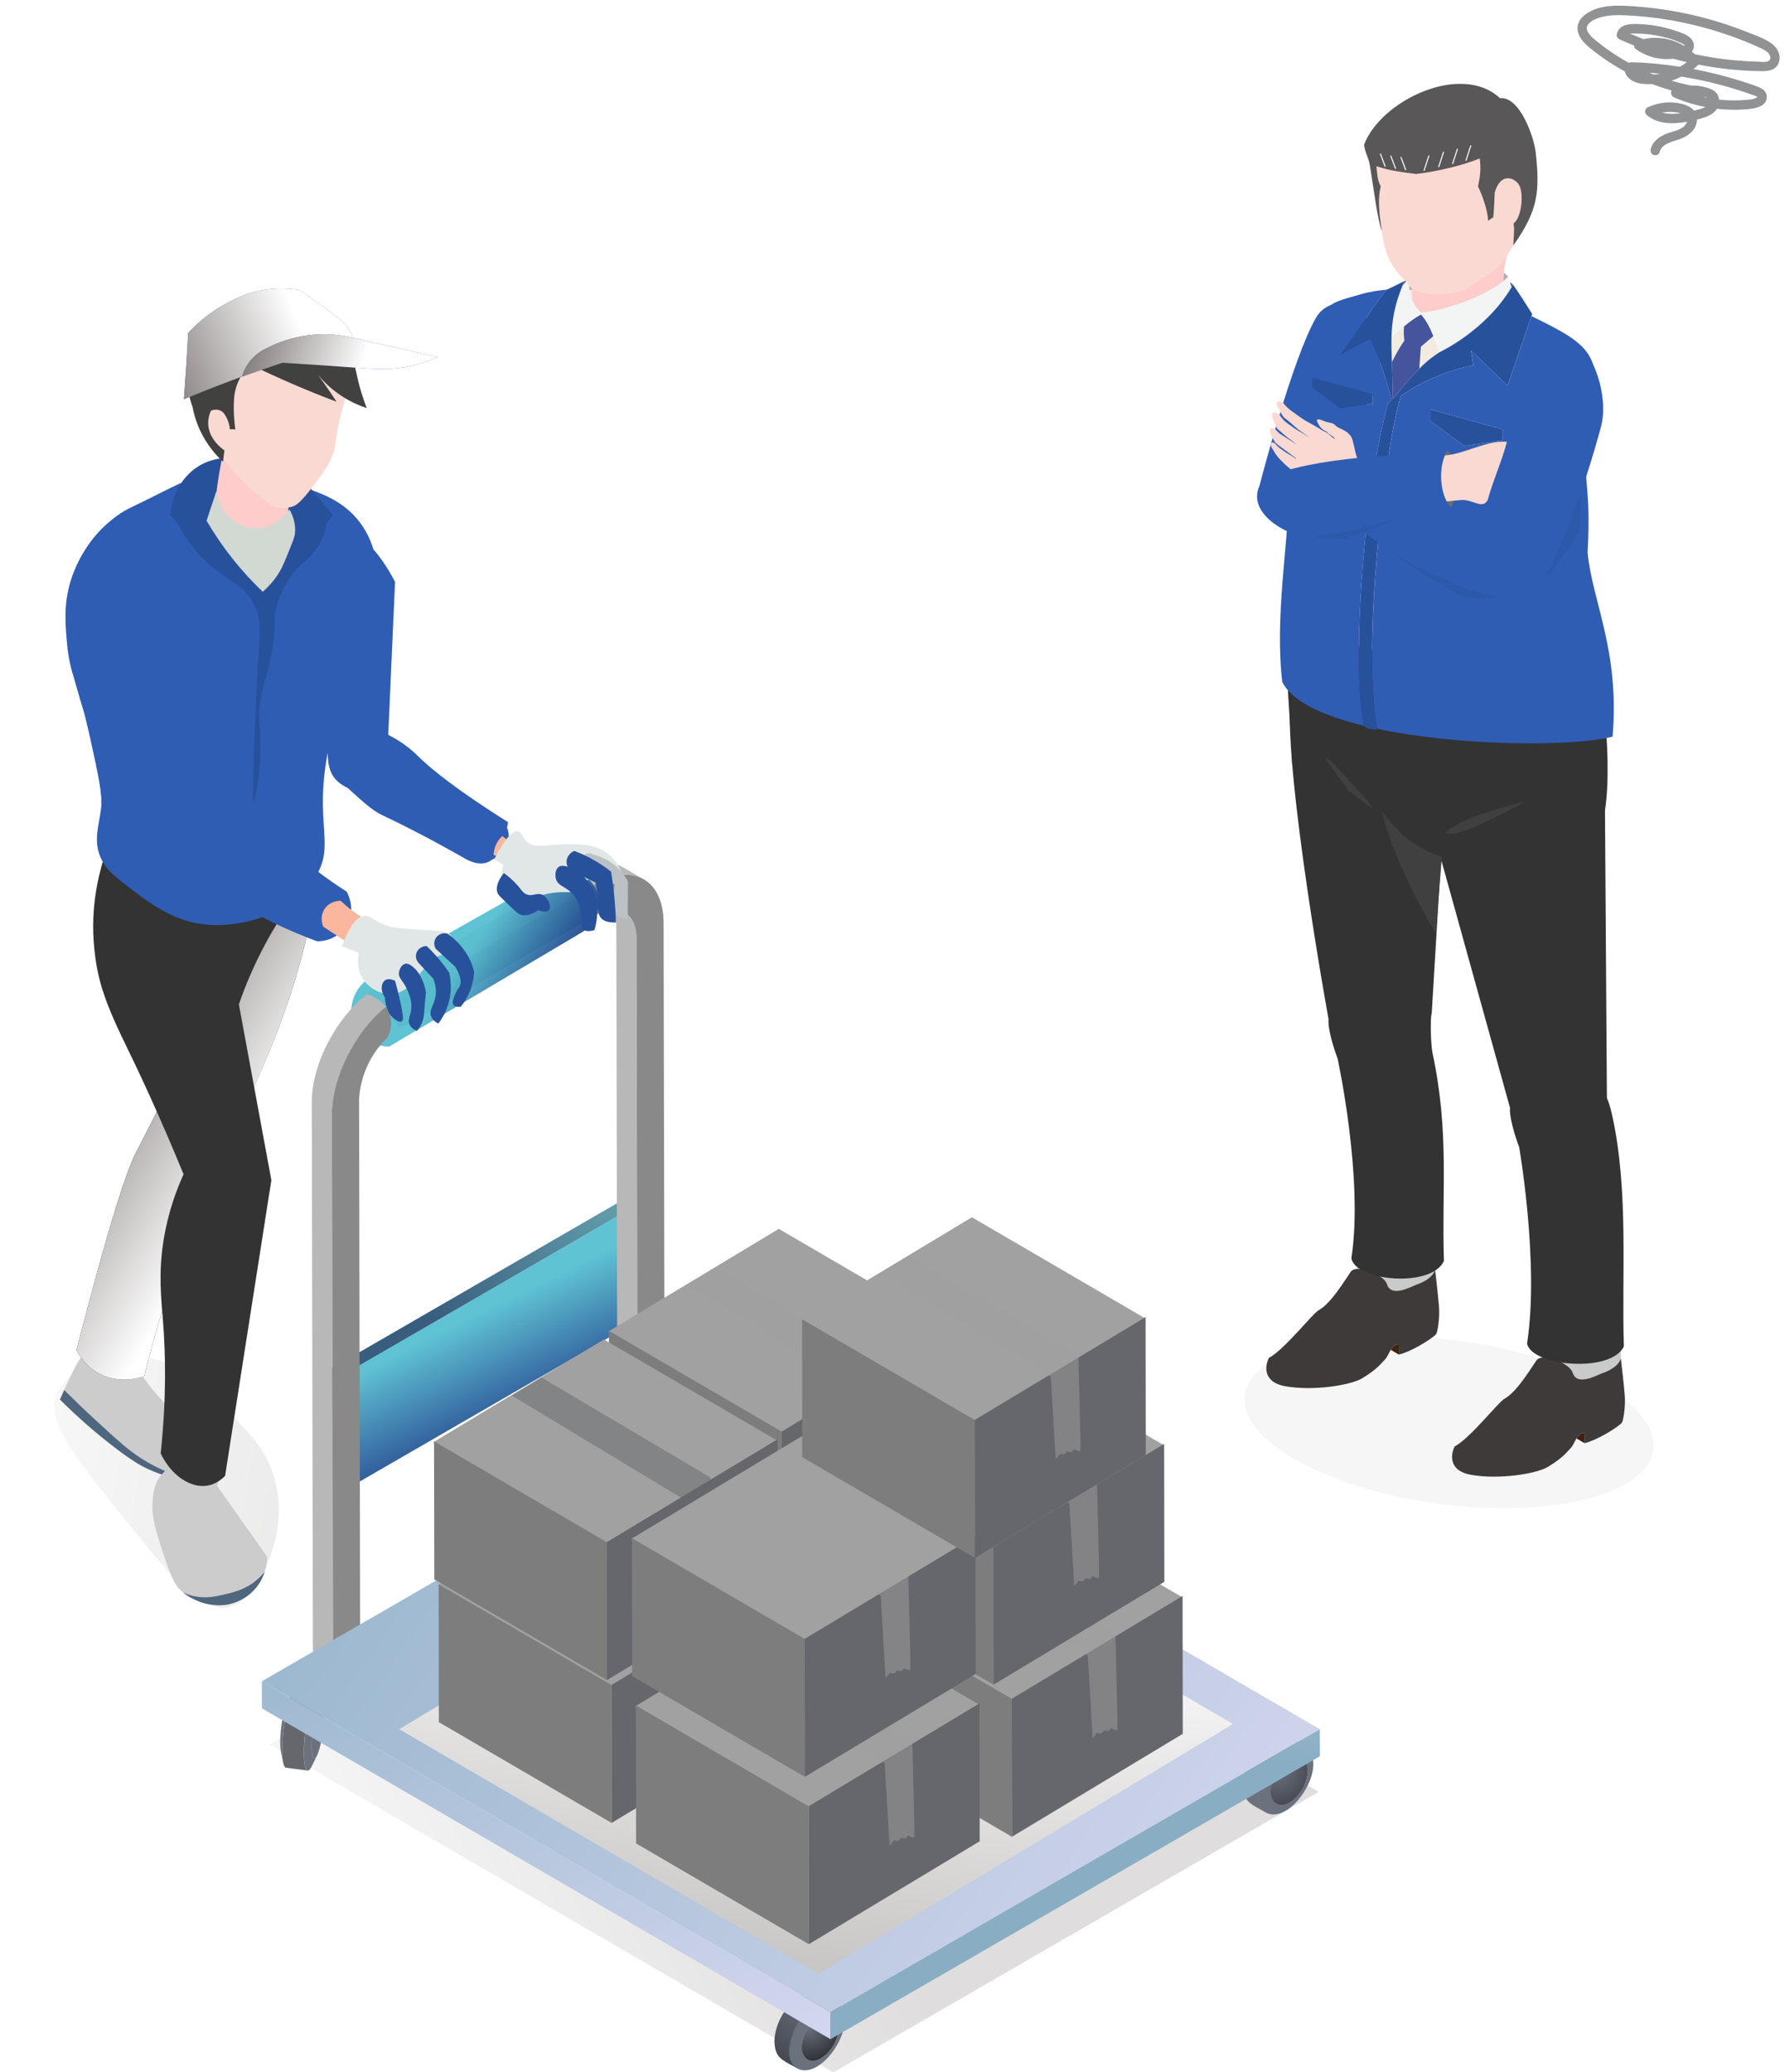 <svg width="274" height="318" viewBox="0 0 274 318" fill="none" xmlns="http://www.w3.org/2000/svg">
<path opacity="0.26" d="M220.749 230.743C238.072 233.068 252.865 229.367 253.79 222.476C254.715 215.585 241.422 208.113 224.099 205.788C206.777 203.462 191.984 207.164 191.059 214.055C190.134 220.946 203.427 228.417 220.749 230.743Z" fill="#808080" fill-opacity="0.3"/>
<path d="M197.788 95.239C203.628 99.841 236.897 105.752 243.757 97.61C245.459 99.028 247.695 115.87 246.372 124.295C232.414 130.098 207.23 127.4 198.346 117.189C198.147 110.22 197.114 103.426 197.786 95.239H197.788Z" fill="#333333"/>
<path d="M243.212 219.866C242.65 219.866 242.28 220.258 241.99 220.727L243.226 221.454V220.782C243.226 220.42 243.222 220.036 243.212 219.868V219.866Z" fill="#40220F"/>
<path d="M241.425 210.67C242.081 212.78 245.229 210.959 245.866 210.745C248.589 209.832 248.796 208.419 248.796 208.419C248.968 202.951 244.015 203.062 240.719 203.875C237.664 204.63 238.912 206.614 236.617 208.336C238.136 208.101 241.03 209.402 241.425 210.67Z" fill="#C9CACA"/>
<path d="M249.39 213.961C249.229 212.058 248.8 208.421 248.8 208.421C248.8 208.421 248.592 209.835 245.869 210.747C245.232 210.961 242.084 212.782 241.428 210.672C241.035 209.404 238.139 208.101 236.62 208.338C236.269 208.392 235.991 208.528 235.836 208.766C233.746 211.954 232.423 213.785 230.913 214.659C229.939 215.221 225.725 220.644 223.285 221.969C222.499 223.618 222.7 225.748 225.758 226.304C230.116 227.095 235.884 226.14 237.598 225.099C240.035 223.618 240.523 222.787 241.168 222.137C241.444 221.86 241.668 221.247 241.991 220.727C242.281 220.258 242.65 219.866 243.213 219.866C243.223 220.036 243.227 220.418 243.227 220.78C243.227 221.047 243.227 221.304 243.227 221.452C244.899 221.096 248.031 219.253 248.939 218.342C249.157 218.124 249.558 215.925 249.392 213.959L249.39 213.961Z" fill="#3E3A39"/>
<path d="M218.684 122.772C218.666 122.707 218.654 120.648 218.652 120.579C218.573 116.157 231.442 115.65 237.539 115.28C241.099 115.591 243.785 116.689 246.346 121.259L246.663 168.474C246.962 169.188 247.224 170.035 247.448 171.043C250.039 182.682 248.91 195.549 249.267 206.602C247.331 210.755 235.087 209.666 234.407 206.161C236.311 193.911 233.197 176.033 233.197 176.033C232.404 173.915 231.674 171.334 231.789 169.993L218.682 122.768L218.684 122.772Z" fill="#333333"/>
<path d="M214.704 206.271C214.142 206.271 213.773 206.664 213.482 207.133L214.719 207.859V207.188C214.719 206.826 214.714 206.441 214.704 206.274V206.271Z" fill="#40220F"/>
<path d="M212.917 197.078C213.573 199.187 216.721 197.367 217.358 197.152C220.081 196.24 220.289 194.826 220.289 194.826C220.46 189.359 215.507 189.47 212.211 190.283C209.156 191.038 210.404 193.022 208.109 194.743C209.628 194.509 212.522 195.809 212.917 197.078Z" fill="#C9CACA"/>
<path d="M220.879 200.367C220.718 198.464 220.288 194.827 220.288 194.827C220.288 194.827 220.08 196.241 217.358 197.153C216.72 197.367 213.572 199.188 212.917 197.078C212.523 195.81 209.627 194.507 208.109 194.744C207.758 194.798 207.479 194.934 207.324 195.173C205.235 198.361 203.912 200.191 202.401 201.065C201.427 201.628 197.214 207.051 194.774 208.376C193.987 210.024 194.189 212.154 197.246 212.711C201.604 213.501 207.372 212.547 209.087 211.505C211.523 210.024 212.011 209.193 212.656 208.546C212.933 208.268 213.157 207.656 213.479 207.136C213.77 206.666 214.139 206.274 214.702 206.274C214.712 206.444 214.716 206.826 214.716 207.188C214.716 207.455 214.716 207.712 214.716 207.86C216.388 207.504 219.52 205.661 220.427 204.751C220.645 204.532 221.046 202.333 220.881 200.367H220.879Z" fill="#3E3A39"/>
<path d="M198.044 107.089C198.355 102.606 219.904 106.017 222.465 110.584L219.775 155.454C219.483 156.435 219.664 160.485 219.878 161.496C222.512 173.906 221.288 182.457 221.645 193.51C219.708 197.662 208.116 196.602 207.436 193.097C209.34 180.847 205.325 162.443 205.325 162.443C204.532 160.325 203.82 157.744 203.935 156.403C203.935 156.403 197.191 119.414 198.042 107.089H198.044Z" fill="#333333"/>
<path d="M221.333 131.468C220.906 136.494 220.414 143.279 220.414 143.279C220.414 143.279 214.017 132.734 212.117 124.444C215.071 128.45 217.615 130.226 221.331 131.466L221.333 131.468Z" fill="#404040"/>
<path d="M224.964 125.873C224.303 126.184 221.348 127.73 222.072 127.916C223.316 128.236 226.539 126.848 226.539 126.848C226.539 126.848 231.91 124.283 233.598 123.32C235.006 122.515 227.158 124.839 224.964 125.871V125.873Z" fill="#404040"/>
<path d="M210.655 123.852C210.005 122.847 207.823 120.574 207.823 120.574C207.823 120.574 203.078 115.16 203.576 116.52C203.739 116.965 207.024 121.322 207.024 121.322C207.024 121.322 211.123 124.579 210.655 123.852Z" fill="#404040"/>
<path d="M209.363 48.365C207.584 45.679 203.619 45.976 202.012 48.752C198.325 55.115 193.332 74.546 193.332 74.546L201.742 75.596L211.382 59.511C212.747 56.586 211.091 50.979 209.363 48.367V48.365Z" fill="#2F5DB3"/>
<path d="M216.182 42.869C215.964 42.956 215.76 43.045 215.569 43.14C215.46 43.387 215.371 43.621 215.274 43.858L216.182 42.869Z" fill="#666D6A"/>
<path d="M232.257 43.684C232.103 43.539 231.932 43.405 231.746 43.276C231.819 43.525 231.906 43.806 232.004 44.115C232.089 43.972 232.176 43.83 232.259 43.684H232.257Z" fill="#666D6A"/>
<path d="M230.728 43.182C231.035 42.935 231.309 42.693 231.525 42.458C231.335 42.236 231.099 42.039 230.831 41.861C230.775 42.339 230.74 42.78 230.73 43.184L230.728 43.182Z" fill="#B1B1B2"/>
<path d="M216.372 44.52C216.491 44.511 216.614 44.508 216.737 44.501L216.767 42.454C216.596 42.551 216.43 42.653 216.287 42.756C216.287 43.087 216.265 43.747 216.372 44.52Z" fill="#B1B1B2"/>
<path d="M218.112 53.206C218.112 53.206 218.015 54.509 217.862 56.58C219.263 55.17 220.121 54.618 220.877 54.113C220.661 53.328 220.383 52.444 220.038 51.568L218.112 53.206Z" fill="#F3EBE0"/>
<path d="M215.525 50.058C214.839 50.61 214.171 51.189 213.603 51.697C213.57 52.932 213.613 54.195 213.663 55.57C214.242 54.375 214.871 53.262 215.571 52.271C215.466 51.537 215.46 50.772 215.525 50.058Z" fill="#F3EBE0"/>
<path d="M216.738 44.502C216.615 44.508 216.492 44.512 216.373 44.52C216.436 44.965 216.539 45.448 216.718 45.93L216.738 44.502Z" fill="#F3EBE0"/>
<path d="M216.737 44.502L216.717 45.93C216.991 46.672 217.447 47.408 218.177 47.997C222.828 47.499 228.205 45.214 230.73 43.183C230.74 42.778 230.774 42.337 230.83 41.86C231.008 40.371 231.425 38.524 232.262 36.23C227.664 38.435 216.406 39.052 216.406 39.052L216.784 41.279L216.765 42.452L216.735 44.499L216.737 44.502Z" fill="#FFCCCC"/>
<path d="M220.036 51.569C219.538 50.303 218.903 49.079 218.122 48.25C217.374 48.638 216.44 49.318 215.523 50.058C215.46 50.775 215.464 51.539 215.569 52.271C214.869 53.261 214.24 54.375 213.661 55.571C213.724 57.233 213.788 59.074 213.738 61.255C213.812 61.196 213.889 61.137 213.968 61.079C215.631 58.975 216.88 57.567 217.86 56.58C218.013 54.509 218.11 53.206 218.11 53.206L220.036 51.567V51.569Z" fill="#45559D"/>
<path d="M243.698 84.805C244.331 73.062 242.555 73.665 243.975 66.632C246.431 54.45 244.656 53.202 235.089 48.509L231.416 59.166L225.799 53.787L226.18 56.034C226.18 56.034 220.34 57.046 215.032 60.745C212.369 69.474 209.094 100.247 211.407 111.836C224.162 114.53 241.339 114.597 247.534 113.039C248.655 99.824 244.406 92.259 243.7 84.807L243.698 84.805ZM219.636 62.849L230.619 65.879V67.566L224.765 68.442L219.636 64.639V62.849Z" fill="#2F5DB3"/>
<path d="M213.062 61.965C213.147 61.781 213.365 61.564 213.631 61.344C211.949 54.996 210.309 52.055 210.309 52.055C210.309 52.055 208.886 52.727 205.693 54.499C208.232 51.09 211.511 45.944 212.867 44.464C212.885 44.456 212.901 44.447 212.919 44.437C211.558 44.577 210.297 44.749 208.918 45.145C202.585 46.962 203.87 46.163 200.631 55.702C198.205 62.849 197.743 70.242 197.743 77.1C197.743 83.336 195.662 94.765 196.827 104.638C198.314 107.656 203.156 109.855 209.345 111.366C207.244 99.579 209.86 73.072 213.06 61.965H213.062ZM201.413 57.938L210.731 60.508V61.941L205.764 62.685L201.413 59.459V57.94V57.938Z" fill="#2F5DB3"/>
<path d="M213.601 51.696C214.171 51.187 214.839 50.61 215.523 50.058C216.44 49.317 217.374 48.638 218.122 48.249C218.903 49.079 219.54 50.303 220.036 51.569C220.381 52.445 220.659 53.329 220.875 54.114C220.916 54.087 220.956 54.059 220.996 54.033C220.996 54.033 228.015 50.798 232.004 44.117C231.907 43.809 231.818 43.526 231.746 43.277C231.647 42.941 231.568 42.66 231.522 42.458C231.306 42.693 231.032 42.937 230.725 43.182C228.2 45.211 222.825 47.499 218.173 47.996C217.443 47.408 216.987 46.672 216.713 45.929C216.533 45.446 216.43 44.964 216.368 44.519C216.261 43.746 216.283 43.087 216.283 42.755L216.178 42.871L215.271 43.86C214.038 46.888 213.661 49.257 213.599 51.696H213.601Z" fill="#F3F4F4"/>
<path d="M215.025 60.745C220.334 57.045 226.174 56.034 226.174 56.034L225.793 53.786L231.41 59.165L235.082 48.509L235.195 48.181C235.195 48.181 233.443 45.369 232.261 43.676C232.261 43.678 232.259 43.68 232.257 43.682C232.174 43.828 232.09 43.97 232.003 44.113C228.014 50.797 220.995 54.029 220.995 54.029C220.955 54.055 220.915 54.084 220.874 54.11C220.118 54.616 219.261 55.168 217.859 56.578C216.879 57.563 215.631 58.973 213.967 61.077C213.888 61.135 213.811 61.194 213.737 61.253C213.787 59.07 213.723 57.229 213.66 55.569C213.61 54.193 213.567 52.931 213.6 51.695C213.664 49.255 214.039 46.886 215.272 43.858C215.368 43.62 215.459 43.387 215.566 43.14C215.566 43.14 215.566 43.138 215.566 43.136C214.493 43.693 213.83 43.984 212.916 44.437C212.898 44.445 212.882 44.453 212.863 44.463C211.508 45.944 208.229 51.09 205.69 54.498C208.882 52.724 210.306 52.055 210.306 52.055C210.306 52.055 211.946 54.996 213.628 61.344C213.362 61.564 213.144 61.781 213.059 61.965C209.858 73.072 207.243 99.579 209.344 111.366C209.344 111.37 209.344 111.374 209.346 111.38C209.588 111.801 210.728 112.015 211.417 111.926C211.411 111.898 211.407 111.863 211.401 111.835C209.088 100.246 212.363 69.475 215.025 60.745Z" fill="#28519C"/>
<path d="M230.617 67.566V65.879L219.633 62.849V64.639L224.762 68.442L230.617 67.566Z" fill="#28519C"/>
<path d="M205.762 62.683L210.73 61.94V60.508L201.412 57.937V59.456L205.762 62.683Z" fill="#28519C"/>
<path d="M232.325 34.294C233.62 33.337 233.948 29.457 233.103 28.272C232.25 27.075 230.247 26.656 229.447 29.55C229.447 29.55 229.328 32.477 229.215 33.434C229.164 33.206 228.42 34.047 228.412 33.79C228.356 32.297 227.555 29.997 226.879 28.636C227.232 26.842 227.331 25.901 227.14 24.317C224.492 25.387 220.692 26.3 217.384 26.704C213.754 26.249 212.59 25.94 211.284 25.509C211.409 26.538 211.384 27.584 211.951 28.59C211.298 31.142 212.014 34.371 212.112 35.493C212.106 35.473 212.098 35.451 212.092 35.431C212.121 35.627 212.149 35.821 212.175 36.007C212.711 39.798 214.129 41.608 216.14 43.512C216.541 44.612 218.502 45.084 220.262 45.195C223.11 45.037 225.171 44.804 226.246 43.429C227.376 42.774 229.126 41.845 229.951 40.945C230.802 39.994 231.607 38.853 232.297 37.654C232.444 34.781 232.444 35.152 232.325 34.29V34.294Z" fill="#FBD9D3"/>
<path d="M235.739 23.453C235.466 20.903 233.214 14.719 230.267 15.079C224.358 9.532 211.991 15.35 209.387 22.205C209.538 23.447 210.075 24.155 210.279 25.391C210.908 29.216 211.392 33.349 212.094 35.432C212.1 35.453 212.108 35.475 212.114 35.495C212.015 34.373 211.299 31.144 211.953 28.591C211.386 27.584 211.41 26.54 211.285 25.511C212.592 25.941 213.756 26.249 217.386 26.706C220.693 26.303 224.493 25.391 227.141 24.319C227.333 25.903 227.234 26.844 226.881 28.638C227.556 29.999 228.357 32.299 228.414 33.792C228.424 34.049 229.168 33.207 229.216 33.436C229.329 32.479 229.448 29.552 229.448 29.552C230.249 26.655 232.252 27.076 233.105 28.274C233.95 29.459 233.621 33.339 232.326 34.296C232.445 35.159 232.443 34.787 232.298 37.66C232.298 37.662 232.298 37.664 232.298 37.666C236.118 32.277 236.378 29.407 235.741 23.455L235.739 23.453Z" fill="#595757"/>
<path d="M215.024 24.064C214.98 24.081 214.957 24.131 214.974 24.176L215.683 26.071C215.698 26.109 215.736 26.132 215.776 26.128C215.782 26.128 215.79 26.126 215.796 26.122C215.841 26.105 215.863 26.055 215.847 26.01L215.137 24.115C215.121 24.07 215.072 24.048 215.026 24.064H215.024Z" fill="#F3F4F4"/>
<path d="M213.462 23.858C213.418 23.874 213.395 23.925 213.412 23.969L214.124 25.864C214.138 25.903 214.176 25.925 214.216 25.921C214.222 25.921 214.23 25.919 214.236 25.915C214.281 25.899 214.303 25.848 214.287 25.804L213.575 23.909C213.557 23.864 213.506 23.84 213.464 23.858H213.462Z" fill="#F3F4F4"/>
<path d="M211.872 23.541C211.827 23.557 211.803 23.607 211.821 23.652L212.531 25.547C212.545 25.586 212.583 25.608 212.624 25.604C212.63 25.604 212.638 25.602 212.644 25.598C212.688 25.581 212.711 25.531 212.694 25.486L211.984 23.591C211.968 23.547 211.916 23.522 211.874 23.541H211.872Z" fill="#F3F4F4"/>
<path d="M219.251 23.884L218.522 26.111C218.508 26.158 218.533 26.206 218.577 26.221C218.589 26.225 218.601 26.227 218.615 26.225C218.648 26.221 218.676 26.198 218.688 26.166L219.416 23.939C219.43 23.892 219.406 23.844 219.361 23.83C219.315 23.816 219.267 23.84 219.253 23.886L219.251 23.884Z" fill="#F3F4F4"/>
<path d="M221.496 23.33L220.768 25.557C220.754 25.604 220.778 25.652 220.822 25.666C220.835 25.671 220.847 25.673 220.861 25.671C220.893 25.666 220.921 25.644 220.933 25.612L221.661 23.385C221.676 23.338 221.651 23.29 221.607 23.276C221.561 23.259 221.512 23.286 221.498 23.332L221.496 23.33Z" fill="#F3F4F4"/>
<path d="M223.628 22.852L222.9 25.079C222.885 25.126 222.91 25.175 222.954 25.189C222.966 25.193 222.978 25.195 222.992 25.193C223.025 25.189 223.053 25.166 223.065 25.134L223.793 22.907C223.807 22.86 223.783 22.812 223.739 22.798C223.692 22.782 223.644 22.808 223.63 22.852H223.628Z" fill="#F3F4F4"/>
<path d="M225.791 22.284C225.744 22.268 225.696 22.294 225.682 22.339L224.954 24.566C224.94 24.612 224.964 24.661 225.008 24.675C225.02 24.679 225.033 24.681 225.047 24.679C225.079 24.675 225.107 24.653 225.119 24.62L225.847 22.393C225.861 22.347 225.837 22.298 225.793 22.284H225.791Z" fill="#F3F4F4"/>
<path d="M207.385 66.975C206.593 65.864 205.471 65.814 205.025 65.314C204.554 64.788 204.051 64.912 203.507 64.715C203.019 64.539 201.734 63.892 202.281 64.897C202.511 65.318 202.777 65.911 203.65 66.226C203.949 66.694 204.612 66.866 204.999 67.377C204.186 67.037 204.128 66.516 203.077 66.113C203.077 66.113 203.075 66.113 203.073 66.115C202.373 65.646 200.859 64.792 200.27 64.481C199.657 64.092 198.896 63.544 198.033 62.907C197.438 62.45 196.966 61.835 196.966 61.835C196.087 61.232 195.641 61.796 196.285 62.798C196.285 62.798 196.775 63.716 197.124 64.094C198.078 64.796 198.751 65.476 199.251 65.878C199.592 66.15 200.413 66.68 201.02 67.157C200.201 66.615 199.019 65.929 198.737 65.761C198.245 65.361 198.066 65.312 197.257 64.683C196.632 64.056 196.404 63.641 196.404 63.641C195.216 62.84 195.004 63.631 195.524 64.659C195.92 65.439 195.879 65.646 196.214 65.929C196.93 66.495 196.793 66.473 197.225 66.791C197.483 67.052 198.598 67.822 199.1 68.241C198.757 68.033 197.59 67.27 197.456 67.195C196.924 66.803 197.051 66.955 196.438 66.54C196.101 66.249 195.76 65.858 195.76 65.858C194.937 65.296 194.712 66.026 195.153 66.886C195.153 66.886 195.522 67.592 195.768 67.915C196.513 68.577 196.327 68.358 196.791 68.735C197.148 68.969 198.35 69.886 198.977 70.359C198.971 70.379 198.963 70.399 198.957 70.42C198.525 70.13 198.084 69.845 197.934 69.748C197.458 69.489 197.184 69.293 196.619 68.898C196.218 68.619 195.752 68.1 195.752 68.1C195.236 67.582 194.885 68.095 195.192 68.682C195.192 68.682 195.442 69.036 195.633 69.382C195.956 69.963 196.579 70.626 196.912 70.913C197.223 71.31 198.229 72.066 198.584 72.402C198.584 72.404 198.584 72.408 198.584 72.41C200.492 74.413 202.611 75.005 204.197 75.295C205.03 75.446 206.048 75.608 206.534 74.852L208.186 72.337C208.517 71.838 208.571 70.905 208.279 70.147C207.962 69.325 207.72 67.45 207.381 66.975H207.385Z" fill="#FBD9D3"/>
<path d="M231.752 78.216C231.752 78.216 212.943 73.06 209.035 70.624C207.647 69.761 203.63 76.531 205.088 78.111C208.518 81.827 224.094 92.671 234.297 91.83C238.036 91.52 235.88 82.357 231.752 78.216Z" fill="#2F5DB3"/>
<path d="M241.865 53.005C239.403 52.287 236.743 54.91 234.605 58.871L227.395 78.409C227.324 78.61 231.326 90.334 235.841 90.732C240.994 83.118 245.308 67.199 245.784 65.362C246.952 60.843 244.576 53.798 241.865 53.005Z" fill="#2F5DB3"/>
<path d="M222.106 69.21C224.082 70.075 224.036 76.31 222.662 77.843C221.727 77.628 219.625 76.423 219.625 76.423L219.24 71.544C219.24 71.544 221.17 69.703 222.108 69.21H222.106Z" fill="#666D6A"/>
<path d="M220.681 69.788C217.299 70.569 219.182 75.851 221.55 76.838C222.339 77.032 222.446 76.858 224.321 76.731C226.078 76.611 227.574 78.22 228.359 76.735C229.184 73.729 230.501 70.865 231.313 67.802C227.97 67.412 223.504 70.458 220.681 69.786V69.788Z" fill="#FBD9D3"/>
<path d="M222.105 69.21C221.44 69.408 218.854 69.8 215.734 70.041C214.322 69.477 194.999 70.933 193.334 74.544C191.383 78.771 197.565 82.069 200.096 82.291C204.089 82.643 213.094 80.216 216.765 78.822C219.068 78.243 221.135 78.203 222.662 77.841C221.016 75.893 220.683 71.785 222.105 69.207V69.21Z" fill="#2F5DB3"/>
<path d="M242.724 75.425C242.724 75.425 238.805 86.101 236.828 89.162C239.517 86.465 242.512 81.366 242.512 81.366L242.724 75.425Z" fill="#2D59AB"/>
<path d="M213.749 84.684C217.736 87.318 226.489 91.552 230.619 91.552C227.396 91.875 225.127 91.875 225.127 91.875C225.127 91.875 217.359 87.903 213.749 84.684Z" fill="#2D59AB"/>
<path d="M201.705 82.328C204.283 82.328 211.283 80.487 214.212 79.69C211.487 80.924 208.171 82.088 206.074 82.775C203.89 82.551 202.843 82.5 201.705 82.328Z" fill="#2D59AB"/>
<path d="M271.875 6.625C270.762 5.854 269.375 5.387 268.127 4.892C262.677 2.733 256.886 1.406 251.042 0.987C248.568 0.809 245.821 0.632 243.628 2.025C242.545 2.711 241.844 3.823 242.281 5.121C242.685 6.317 243.764 7.139 244.712 7.882C246.196 9.044 247.777 10.077 249.431 10.976C249.449 11.068 249.472 11.16 249.508 11.247C249.752 11.865 250.345 12.303 250.929 12.563C251.671 12.893 252.568 12.916 253.37 12.904C253.447 12.903 253.521 12.896 253.595 12.895C254.578 13.271 255.575 13.598 256.586 13.885C256.399 14.238 256.558 14.763 256.947 14.933C258.501 15.608 260.121 16.101 261.776 16.419C261.55 16.545 261.298 16.632 261.069 16.705C260.735 16.807 260.396 16.902 260.052 16.987C259.497 16.3 258.509 15.976 257.594 15.819C256.031 15.551 254.396 15.795 252.955 16.45C252.451 16.678 252.393 17.361 252.816 17.696C254.586 19.096 256.85 19.071 258.983 18.679C258.956 18.753 258.926 18.828 258.888 18.894C258.333 19.939 256.852 20.117 255.859 20.497C254.791 20.907 253.71 21.658 253.402 22.826C253.301 23.207 253.412 23.609 253.802 23.77C254.128 23.906 254.64 23.743 254.74 23.365C255.115 21.932 256.903 21.724 258.067 21.267C259.303 20.78 260.458 19.784 260.492 18.35C260.543 18.337 260.593 18.324 260.644 18.311C261.72 18.039 262.941 17.684 263.54 16.694C264.851 16.843 266.178 16.884 267.506 16.809C268.729 16.739 271.268 16.612 271.205 14.812C271.174 13.939 270.431 13.528 269.709 13.265C268.84 12.948 267.964 12.656 267.081 12.378C264.736 11.646 262.348 11.051 259.936 10.595C260.174 10.409 260.404 10.218 260.627 10.011C260.658 9.981 260.686 9.95 260.714 9.916C262.267 10.219 263.829 10.459 265.399 10.625C266.831 10.776 268.268 10.872 269.709 10.906C270.881 10.935 272.413 11.035 272.99 9.746C273.517 8.568 272.853 7.297 271.876 6.622L271.875 6.625ZM255.173 17.273C255.862 17.152 256.569 17.135 257.272 17.239C257.49 17.269 257.749 17.308 258.006 17.373C257.741 17.406 257.474 17.438 257.211 17.455C256.519 17.501 255.825 17.454 255.173 17.276L255.173 17.273ZM253.829 11.434C253.605 11.347 253.386 11.254 253.166 11.165C253.728 11.209 254.287 11.259 254.848 11.319C254.51 11.377 254.169 11.413 253.829 11.434ZM261.743 14.873C261.858 14.91 261.97 14.954 262.072 15.008C261.894 14.973 261.717 14.938 261.541 14.896C261.614 14.898 261.683 14.891 261.746 14.873L261.743 14.873ZM263.612 12.893C264.715 13.177 265.812 13.494 266.899 13.841C267.4 13.999 267.897 14.166 268.39 14.339C268.652 14.43 268.912 14.521 269.174 14.618C269.348 14.681 269.597 14.734 269.745 14.865C269.616 15.008 269.388 15.1 269.212 15.158C268.773 15.297 268.266 15.305 267.811 15.344C266.728 15.43 265.642 15.429 264.558 15.348C264.33 15.332 264.103 15.307 263.876 15.281C263.845 14.975 263.75 14.677 263.568 14.412C263.17 13.829 262.487 13.571 261.835 13.396C261.096 13.199 260.348 13.112 259.601 13.124C258.583 12.924 257.574 12.678 256.576 12.384C257.101 12.214 257.612 12.002 258.103 11.757C259.954 12.054 261.792 12.429 263.608 12.898L263.612 12.893ZM258.55 7.052C256.694 5.923 254.422 5.527 252.283 6.002C251.582 5.735 250.887 5.453 250.195 5.159C250.466 5.128 250.75 5.135 250.867 5.135C251.698 5.135 252.529 5.194 253.351 5.305C254.944 5.52 256.612 5.911 258.071 6.612C258.196 6.672 258.581 6.848 258.588 7.01C258.587 7.019 258.57 7.035 258.546 7.054L258.55 7.052ZM271.537 9.317C271.136 9.613 270.323 9.478 269.873 9.465C268.613 9.435 267.355 9.357 266.101 9.238C264.097 9.045 262.11 8.736 260.147 8.319C260.007 8.173 259.86 8.033 259.709 7.902C259.727 7.879 259.751 7.857 259.766 7.831C260.205 7.203 260.048 6.409 259.539 5.889C258.996 5.333 258.215 5.079 257.504 4.826C255.851 4.239 254.113 3.869 252.367 3.742C250.945 3.638 248.524 3.401 248.168 5.291C248.108 5.612 248.343 5.923 248.617 6.046C249.35 6.379 250.088 6.693 250.834 6.993C250.844 7.207 250.931 7.418 251.113 7.547C252.393 8.447 253.906 8.987 255.471 9.064C255.932 9.087 256.397 9.071 256.857 9.018C257.548 9.206 258.243 9.38 258.94 9.541C258.598 9.8 258.237 10.034 257.867 10.244C257.27 10.152 256.672 10.067 256.073 9.99C254.212 9.761 252.327 9.581 250.453 9.554C250.29 9.551 250.154 9.591 250.031 9.646C249.358 9.277 248.696 8.884 248.052 8.469C247.016 7.8 246.017 7.076 245.062 6.295C244.482 5.822 243.258 4.866 243.659 3.971C244.049 3.09 245.453 2.681 246.297 2.513C247.396 2.292 248.515 2.3 249.626 2.353C254.871 2.606 260.08 3.602 265.05 5.302C266.25 5.711 267.439 6.163 268.608 6.655C269.203 6.904 269.8 7.157 270.383 7.435C270.828 7.649 271.339 7.91 271.599 8.353C271.761 8.631 271.844 9.101 271.547 9.318L271.537 9.317Z" fill="#909293"/>
<g clip-path="url(#clip0_45_37494)">
<path style="mix-blend-mode:multiply" opacity="0.5" d="M115.876 224.613L202.418 274.952L127.926 318L41.384 267.661L115.876 224.613Z" fill="url(#paint0_linear_45_37494)"/>
<path d="M96.653 185.549L96.704 203.366L52.581 228.865L52.53 211.046L96.653 185.549Z" fill="url(#paint1_linear_45_37494)" fill-opacity="0.94"/>
<path d="M52.529 211.046L52.58 228.865L50.836 227.851L50.785 210.032L52.529 211.046Z" fill="url(#paint2_radial_45_37494)"/>
<path d="M94.908 184.534L96.654 185.549L52.531 211.046L50.787 210.032L94.908 184.534Z" fill="url(#paint3_radial_45_37494)"/>
<path d="M94.563 141.46C94.542 141.26 94.513 141.067 94.478 140.88C94.472 140.855 94.468 140.829 94.463 140.804C94.425 140.625 94.379 140.451 94.329 140.287C94.319 140.255 94.308 140.225 94.298 140.194C94.246 140.038 94.187 139.886 94.123 139.745C94.117 139.731 94.112 139.716 94.104 139.701C94.028 139.543 93.945 139.391 93.855 139.252C93.727 139.051 93.579 138.876 93.423 138.715C93.385 138.677 93.345 138.64 93.308 138.604C93.143 138.451 92.97 138.313 92.779 138.201L95.878 140.005C96.069 140.117 96.242 140.257 96.406 140.408C96.446 140.444 96.484 140.481 96.522 140.519C96.678 140.68 96.825 140.855 96.954 141.056C96.956 141.059 96.959 141.061 96.961 141.065C97.046 141.199 97.125 141.341 97.197 141.492C97.199 141.496 97.201 141.501 97.203 141.505C97.209 141.518 97.214 141.534 97.222 141.549C97.265 141.645 97.308 141.743 97.348 141.847C97.367 141.896 97.382 141.947 97.399 141.998C97.41 142.028 97.42 142.061 97.429 142.091C97.439 142.119 97.448 142.146 97.458 142.176C97.488 142.28 97.516 142.386 97.541 142.495C97.55 142.533 97.556 142.573 97.563 142.61C97.569 142.635 97.573 142.659 97.578 142.684C97.586 142.724 97.595 142.76 97.601 142.799C97.618 142.896 97.633 142.996 97.646 143.096C97.654 143.151 97.658 143.207 97.663 143.264C97.665 143.285 97.667 143.304 97.669 143.322C97.671 143.347 97.675 143.37 97.677 143.394C97.684 143.491 97.69 143.589 97.695 143.687C97.699 143.785 97.701 143.885 97.703 143.987C97.703 143.993 97.703 143.999 97.703 144.006L97.875 228.094L94.776 226.29L94.604 142.202C94.604 141.966 94.591 141.739 94.572 141.518C94.57 141.498 94.568 141.477 94.566 141.456L94.563 141.46Z" fill="#B8B8B8"/>
<path d="M61.319 153.053L91.427 135.653C97.161 132.34 101.843 135.011 101.862 141.605L102.034 225.694L97.876 228.096L97.704 144.008C97.693 140.049 94.885 138.447 91.443 140.436L61.334 157.836L59.215 154.517C59.894 153.961 60.598 153.47 61.321 153.053H61.319Z" fill="#898989"/>
<path d="M56.789 152.189C56.898 152.11 57.008 152.033 57.117 151.955C57.138 151.94 57.158 151.925 57.179 151.912C57.2 151.899 57.219 151.883 57.24 151.87C57.385 151.77 57.532 151.674 57.679 151.579C57.825 151.487 57.97 151.398 58.117 151.311C58.151 151.29 58.185 151.271 58.219 151.252L88.328 133.853C88.437 133.789 88.547 133.728 88.656 133.67C88.798 133.592 88.939 133.519 89.081 133.451C89.173 133.405 89.266 133.364 89.358 133.32C89.379 133.311 89.402 133.3 89.422 133.29C89.449 133.279 89.475 133.266 89.5 133.254C89.639 133.192 89.777 133.133 89.915 133.079C90.055 133.022 90.194 132.969 90.334 132.922C90.358 132.912 90.383 132.907 90.407 132.897C90.43 132.89 90.453 132.882 90.475 132.875C90.568 132.844 90.658 132.812 90.749 132.784C90.892 132.74 91.036 132.701 91.177 132.665C91.247 132.648 91.317 132.635 91.387 132.618C91.417 132.612 91.445 132.604 91.476 132.599C91.517 132.589 91.561 132.578 91.602 132.57C91.755 132.54 91.908 132.516 92.057 132.495C92.151 132.482 92.244 132.476 92.338 132.467C92.37 132.463 92.402 132.459 92.432 132.457C92.461 132.455 92.491 132.45 92.519 132.448C92.685 132.436 92.848 132.431 93.008 132.431C93.08 132.431 93.15 132.438 93.221 132.44C93.276 132.442 93.331 132.444 93.384 132.448C93.438 132.451 93.493 132.45 93.548 132.455C93.752 132.474 93.952 132.502 94.148 132.542C94.152 132.542 94.155 132.544 94.161 132.546C94.21 132.555 94.255 132.574 94.303 132.586C94.497 132.631 94.691 132.678 94.876 132.744C94.891 132.75 94.907 132.759 94.922 132.765C95.199 132.867 95.467 132.988 95.72 133.135L98.819 134.939C98.566 134.792 98.298 134.671 98.02 134.569C97.82 134.495 97.613 134.439 97.401 134.39C97.352 134.378 97.307 134.359 97.26 134.35C97.009 134.299 96.749 134.269 96.484 134.252C96.43 134.248 96.375 134.246 96.322 134.244C96.065 134.235 95.801 134.237 95.531 134.259C95.499 134.261 95.469 134.267 95.437 134.269C95.156 134.295 94.867 134.339 94.574 134.401C94.546 134.407 94.516 134.414 94.486 134.42C94.186 134.486 93.882 134.571 93.57 134.675C93.548 134.682 93.527 134.688 93.504 134.696C93.18 134.807 92.851 134.937 92.517 135.09C92.497 135.1 92.474 135.111 92.453 135.121C92.114 135.277 91.77 135.455 91.423 135.655L61.314 153.055C60.963 153.257 60.618 153.48 60.276 153.716C60.255 153.731 60.235 153.746 60.214 153.759C59.895 153.982 59.582 154.22 59.272 154.469C59.236 154.498 59.202 154.526 59.166 154.554C58.866 154.8 58.572 155.059 58.283 155.327L56.328 152.537C56.479 152.418 56.63 152.303 56.783 152.189H56.789Z" fill="#B8B8B8"/>
<path d="M57.825 149.486C67.229 144.171 76.631 138.855 86.035 133.539C88.447 133.22 90.751 134.582 91.589 136.758C92.504 139.135 91.462 141.94 89.103 143.196C79.311 148.999 69.518 154.802 59.725 160.607C57.13 160.556 54.886 158.925 54.171 156.657C53.305 153.91 54.824 150.686 57.825 149.488V149.486Z" fill="url(#paint4_linear_45_37494)" fill-opacity="0.94"/>
<path d="M47.859 168.754C47.864 168.588 47.872 168.422 47.881 168.253C47.887 168.176 47.895 168.098 47.9 168.021C47.902 167.989 47.906 167.955 47.908 167.923C47.913 167.866 47.915 167.808 47.921 167.751C47.938 167.583 47.957 167.413 47.978 167.243C48 167.069 48.025 166.895 48.051 166.721C48.051 166.714 48.053 166.708 48.055 166.701C48.055 166.693 48.057 166.686 48.059 166.678C48.085 166.517 48.112 166.357 48.142 166.196C48.176 166.017 48.212 165.835 48.251 165.654C48.266 165.588 48.283 165.52 48.298 165.454C48.308 165.416 48.315 165.378 48.325 165.342C48.344 165.265 48.359 165.188 48.38 165.11C48.425 164.927 48.474 164.742 48.525 164.559C48.563 164.421 48.604 164.281 48.646 164.143C48.653 164.12 48.659 164.098 48.666 164.075C48.674 164.052 48.68 164.03 48.685 164.007C48.74 163.828 48.799 163.648 48.857 163.469C48.916 163.291 48.978 163.113 49.042 162.938C49.055 162.904 49.068 162.87 49.082 162.834C49.091 162.806 49.102 162.779 49.112 162.751C49.151 162.643 49.191 162.534 49.234 162.426C49.301 162.256 49.368 162.088 49.438 161.92C49.489 161.797 49.544 161.672 49.597 161.549C49.606 161.529 49.614 161.508 49.623 161.489C49.633 161.466 49.642 161.444 49.652 161.421C49.725 161.253 49.803 161.085 49.882 160.917C49.969 160.731 50.057 160.548 50.148 160.367C50.163 160.339 50.178 160.31 50.191 160.282C50.208 160.246 50.227 160.212 50.246 160.178C50.32 160.033 50.393 159.887 50.471 159.742C50.567 159.56 50.671 159.383 50.771 159.205C50.822 159.114 50.871 159.024 50.924 158.933C50.944 158.897 50.963 158.859 50.984 158.824C51.073 158.672 51.173 158.525 51.265 158.376C51.407 158.147 51.544 157.917 51.694 157.694C51.718 157.658 51.739 157.618 51.763 157.583C51.963 157.284 52.171 156.989 52.382 156.702C52.396 156.685 52.407 156.666 52.418 156.649C52.418 156.649 52.42 156.646 52.422 156.644C52.573 156.44 52.726 156.238 52.883 156.039C53.007 155.882 53.132 155.726 53.26 155.573C53.266 155.567 53.269 155.559 53.275 155.554C53.279 155.55 53.281 155.546 53.285 155.542C53.417 155.384 53.551 155.227 53.686 155.072C53.82 154.919 53.954 154.77 54.092 154.622C54.113 154.6 54.134 154.579 54.154 154.558C54.177 154.534 54.2 154.511 54.224 154.486C54.322 154.383 54.419 154.279 54.519 154.179C54.662 154.031 54.809 153.888 54.956 153.746C55 153.704 55.045 153.665 55.089 153.623C55.123 153.591 55.157 153.559 55.192 153.527C55.266 153.459 55.34 153.387 55.415 153.321C55.568 153.183 55.721 153.049 55.877 152.919C55.944 152.864 56.01 152.811 56.078 152.756C56.113 152.728 56.147 152.7 56.183 152.671C56.236 152.628 56.287 152.584 56.34 152.543C56.714 152.656 57.187 152.841 57.687 153.149C58.427 153.604 58.92 154.139 59.218 154.522C58.91 154.792 58.601 155.063 58.293 155.333C58.259 155.365 58.225 155.397 58.189 155.429C57.895 155.707 57.606 155.996 57.325 156.294C57.302 156.319 57.28 156.341 57.257 156.366C56.957 156.687 56.663 157.02 56.38 157.363C56.374 157.369 56.37 157.377 56.364 157.382C56.076 157.732 55.794 158.091 55.523 158.459C55.51 158.476 55.498 158.493 55.487 158.51C55.249 158.835 55.021 159.165 54.798 159.504C54.651 159.727 54.511 159.955 54.371 160.184C54.256 160.369 54.139 160.552 54.03 160.741C53.977 160.83 53.928 160.922 53.877 161.013C53.696 161.334 53.519 161.657 53.35 161.986C53.334 162.02 53.315 162.056 53.296 162.09C53.096 162.488 52.905 162.891 52.728 163.297C52.718 163.317 52.711 163.338 52.701 163.357C52.528 163.756 52.367 164.156 52.216 164.56C52.207 164.587 52.197 164.613 52.186 164.638C52.035 165.052 51.895 165.465 51.769 165.881C51.761 165.903 51.756 165.926 51.75 165.949C51.631 166.349 51.524 166.75 51.429 167.148C51.42 167.186 51.412 167.224 51.403 167.26C51.309 167.67 51.227 168.078 51.163 168.484C51.163 168.491 51.161 168.499 51.16 168.507C51.093 168.916 51.046 169.324 51.012 169.729C51.008 169.761 51.007 169.795 51.005 169.827C50.973 170.231 50.956 170.634 50.956 171.028L51.127 255.116L48.029 253.312L47.857 169.224C47.857 169.069 47.857 168.915 47.862 168.758L47.859 168.754Z" fill="#B8B8B8"/>
<path d="M59.459 159.228C58.689 159.968 57.749 161.039 56.932 162.486C55.55 164.934 55.209 167.25 55.116 168.618L55.288 252.706L51.123 255.112L50.951 171.024C50.934 165.259 54.488 158.372 59.212 154.517C59.447 154.834 59.929 155.571 60.034 156.63C60.165 157.93 59.651 158.899 59.457 159.228H59.459Z" fill="#898989"/>
<path d="M123.888 311.371C124.577 310.177 126.596 307.994 128.125 309.233C129.416 310.279 128.632 312.72 127.974 313.861C127.302 315.025 125.473 316.955 123.911 316.067C122.34 315.176 123.218 312.531 123.886 311.371H123.888Z" fill="url(#paint5_radial_45_37494)"/>
<path d="M121.112 315.306C120.899 312.815 122.403 309.747 124.188 308.102C125.57 306.829 128.223 305.912 129.284 308.202C130.435 310.684 128.682 314.077 126.985 315.843C126.068 316.799 124.726 317.802 123.326 317.683C121.995 317.569 121.216 316.521 121.112 315.306ZM125.93 315.86C127.523 314.94 128.71 312.93 128.767 311.094C128.825 309.192 127.353 308.421 125.77 309.394C124.351 310.265 123.307 312.042 123.113 313.676C122.897 315.478 124.1 316.918 125.93 315.86Z" fill="url(#paint6_radial_45_37494)"/>
<path d="M118.878 313.363C118.869 310.828 120.342 308.162 122.305 306.619C123.141 305.963 124.268 305.353 125.37 305.555C126.414 305.746 127.452 306.611 128.352 307.135C125.983 305.784 123.288 308.973 122.311 310.746C121.375 312.446 120.176 316.13 122.428 317.414C121.628 316.95 120.727 316.544 119.991 315.983C119.129 315.323 118.931 314.386 118.878 313.363Z" fill="url(#paint7_radial_45_37494)"/>
<path d="M195.832 272.111C196.521 270.917 198.54 268.733 200.069 269.972C201.359 271.019 200.576 273.459 199.918 274.6C199.246 275.764 197.417 277.694 195.854 276.807C194.284 275.915 195.162 273.27 195.83 272.111H195.832Z" fill="url(#paint8_radial_45_37494)"/>
<path d="M193.056 276.045C192.843 273.554 194.347 270.486 196.132 268.841C197.514 267.567 200.167 266.651 201.228 268.941C202.379 271.423 200.626 274.815 198.929 276.582C198.012 277.537 196.67 278.54 195.27 278.421C193.939 278.308 193.16 277.26 193.056 276.045ZM197.874 276.6C199.465 275.681 200.654 273.671 200.71 271.835C200.769 269.932 199.297 269.162 197.714 270.135C196.294 271.005 195.251 272.783 195.056 274.417C194.841 276.219 196.043 277.658 197.876 276.6H197.874Z" fill="url(#paint9_radial_45_37494)"/>
<path d="M190.822 274.102C190.812 271.567 192.286 268.902 194.249 267.358C195.085 266.703 196.212 266.093 197.314 266.295C198.357 266.486 199.395 267.351 200.296 267.874C197.927 266.523 195.232 269.712 194.255 271.486C193.319 273.186 192.12 276.869 194.372 278.154C193.572 277.689 192.671 277.283 191.935 276.722C191.073 276.063 190.875 275.126 190.82 274.102H190.822Z" fill="url(#paint10_radial_45_37494)"/>
<path d="M47.046 264.475C47.31 262.809 47.659 261.423 48.01 260.529C48.361 259.636 48.714 259.233 48.984 259.539C49.097 259.664 49.188 259.904 49.255 260.236L49.622 262.054C49.576 261.829 49.516 261.666 49.439 261.581C49.255 261.374 49.018 261.644 48.78 262.25C48.542 262.857 48.306 263.793 48.127 264.927C47.767 267.182 47.774 269.351 48.14 269.753C48.28 269.912 48.452 269.782 48.631 269.447C48.644 269.423 48.657 269.406 48.67 269.379L47.851 271.043C47.566 271.623 47.289 271.846 47.068 271.597C46.527 271 46.517 267.808 47.047 264.477L47.046 264.475Z" fill="url(#paint11_radial_45_37494)"/>
<path d="M48.124 264.927C48.303 263.793 48.539 262.857 48.777 262.25C49.015 261.644 49.253 261.374 49.436 261.581C49.804 261.984 49.809 264.152 49.449 266.408C49.27 267.541 49.034 268.478 48.796 269.085C48.558 269.691 48.321 269.961 48.138 269.753C47.77 269.351 47.764 267.182 48.124 264.927Z" fill="url(#paint12_radial_45_37494)"/>
<path d="M43.011 267.477C43.011 267.388 43.011 267.296 43.011 267.201C43.011 267.149 43.011 267.101 43.011 267.048C43.011 267.014 43.015 266.977 43.015 266.943C43.019 266.829 43.024 266.714 43.03 266.595C43.034 266.536 43.034 266.482 43.037 266.421C43.037 266.395 43.041 266.366 43.043 266.342C43.056 266.144 43.071 265.941 43.092 265.732C43.096 265.702 43.096 265.673 43.1 265.643C43.1 265.639 43.1 265.635 43.1 265.632C43.143 265.199 43.2 264.75 43.271 264.296C43.271 264.287 43.275 264.275 43.277 264.266C43.281 264.239 43.286 264.217 43.29 264.19C43.339 263.892 43.392 263.609 43.447 263.34C43.455 263.306 43.46 263.269 43.466 263.235C43.488 263.129 43.513 263.034 43.536 262.934C43.554 262.857 43.572 262.777 43.59 262.704C43.632 262.536 43.675 262.381 43.719 262.233C43.73 262.197 43.739 262.156 43.751 262.122C43.751 262.116 43.755 262.111 43.755 262.107C43.809 261.927 43.866 261.763 43.924 261.619C43.928 261.61 43.932 261.601 43.936 261.589C43.975 261.491 44.015 261.402 44.053 261.323L44.655 260.099C44.655 260.099 44.662 260.082 44.666 260.074C44.691 260.025 44.723 259.957 44.747 259.908C44.76 259.883 44.776 259.849 44.789 259.825C44.813 259.776 44.845 259.708 44.87 259.659C44.87 259.659 44.87 259.662 44.868 259.664C44.806 259.791 44.743 259.934 44.679 260.095C44.594 260.314 44.508 260.564 44.423 260.837C44.407 260.888 44.392 260.949 44.377 261.002C44.313 261.221 44.249 261.449 44.187 261.697C44.16 261.805 44.134 261.924 44.107 262.037C44.062 262.23 44.019 262.428 43.975 262.634C43.894 263.029 43.815 263.444 43.743 263.882C43.734 263.937 43.724 263.986 43.715 264.041C43.607 264.712 43.524 265.375 43.46 266.015C43.456 266.06 43.453 266.102 43.449 266.147C43.419 266.459 43.394 266.765 43.375 267.062C43.368 267.188 43.362 267.311 43.354 267.434C43.345 267.608 43.337 267.779 43.334 267.946C43.33 268.076 43.328 268.203 43.326 268.327C43.326 268.467 43.324 268.605 43.326 268.737C43.326 268.858 43.33 268.975 43.334 269.09C43.337 269.213 43.343 269.332 43.349 269.447C43.354 269.553 43.362 269.653 43.371 269.752C43.381 269.865 43.392 269.974 43.405 270.078C43.422 270.214 43.439 270.352 43.464 270.467L43.098 268.65C43.087 268.597 43.077 268.541 43.069 268.482C43.066 268.454 43.064 268.416 43.06 268.386C43.051 268.316 43.043 268.242 43.037 268.167C43.034 268.131 43.03 268.101 43.026 268.063C43.024 268.031 43.024 267.993 43.022 267.959C43.019 267.881 43.015 267.802 43.013 267.719C43.013 267.674 43.007 267.634 43.007 267.587C43.007 267.553 43.007 267.511 43.007 267.477H43.011Z" fill="url(#paint13_radial_45_37494)"/>
<path d="M43.329 268.614C43.329 268.575 43.329 268.537 43.329 268.497C43.329 268.422 43.329 268.346 43.331 268.269C43.331 268.193 43.333 268.118 43.337 268.042C43.339 267.967 43.341 267.889 43.344 267.812C43.346 267.744 43.35 267.676 43.352 267.606C43.352 267.604 43.352 267.6 43.352 267.598C43.352 267.596 43.352 267.592 43.352 267.591C43.356 267.517 43.36 267.443 43.363 267.37C43.367 267.305 43.371 267.241 43.375 267.177C43.379 267.113 43.382 267.047 43.388 266.98C43.392 266.928 43.395 266.875 43.399 266.822C43.403 266.773 43.407 266.724 43.411 266.673C43.414 266.623 43.418 266.572 43.422 266.521C43.422 266.506 43.424 266.493 43.426 266.478C43.426 266.476 43.426 266.472 43.426 266.47C43.428 266.448 43.429 266.425 43.431 266.401C43.435 266.365 43.437 266.331 43.441 266.295C43.444 266.259 43.446 266.223 43.45 266.189C43.454 266.153 43.458 266.117 43.46 266.081C43.463 266.047 43.465 266.015 43.469 265.981C43.471 265.955 43.475 265.928 43.477 265.902C43.478 265.875 43.482 265.849 43.484 265.821C43.486 265.794 43.49 265.768 43.494 265.739C43.497 265.713 43.499 265.685 43.503 265.658C43.507 265.632 43.509 265.603 43.513 265.577C43.516 265.551 43.518 265.524 43.522 265.5C43.524 265.477 43.528 265.452 43.529 265.428C43.531 265.403 43.535 265.38 43.537 265.356C43.539 265.331 43.543 265.309 43.547 265.284C43.547 265.284 43.547 265.28 43.547 265.278C43.547 265.277 43.547 265.275 43.547 265.271C43.548 265.252 43.552 265.231 43.554 265.212C43.558 265.188 43.56 265.165 43.563 265.141C43.567 265.116 43.569 265.093 43.573 265.069C43.577 265.042 43.58 265.018 43.582 264.991C43.586 264.963 43.59 264.935 43.594 264.906C43.597 264.878 43.601 264.85 43.605 264.821C43.609 264.793 43.612 264.765 43.616 264.736C43.62 264.708 43.624 264.68 43.628 264.651C43.631 264.623 43.635 264.595 43.639 264.566C43.647 264.513 43.654 264.462 43.662 264.41C43.671 264.345 43.68 264.281 43.69 264.217C43.699 264.158 43.709 264.098 43.718 264.039C43.739 263.905 43.762 263.775 43.782 263.645C43.792 263.592 43.801 263.539 43.809 263.488C43.816 263.448 43.822 263.41 43.83 263.371C43.835 263.337 43.843 263.301 43.848 263.267C43.854 263.237 43.86 263.206 43.865 263.176C43.871 263.146 43.877 263.116 43.882 263.087C43.888 263.061 43.892 263.034 43.898 263.008C43.903 262.982 43.907 262.955 43.913 262.93C43.918 262.904 43.922 262.879 43.928 262.853C43.928 262.853 43.928 262.851 43.928 262.849C43.928 262.847 43.928 262.845 43.928 262.844C43.931 262.821 43.937 262.798 43.941 262.776C43.947 262.751 43.95 262.725 43.956 262.7C43.962 262.675 43.965 262.649 43.971 262.624C43.977 262.598 43.982 262.572 43.988 262.545C43.994 262.519 43.999 262.492 44.005 262.466C44.011 262.439 44.016 262.413 44.022 262.385C44.028 262.354 44.035 262.326 44.041 262.298C44.047 262.269 44.054 262.239 44.06 262.211C44.067 262.179 44.075 262.145 44.082 262.113C44.09 262.079 44.097 262.045 44.105 262.012C44.114 261.975 44.124 261.937 44.132 261.899C44.141 261.859 44.15 261.82 44.16 261.78C44.16 261.78 44.16 261.78 44.16 261.778C44.171 261.731 44.182 261.684 44.196 261.638C44.209 261.586 44.222 261.533 44.237 261.48C44.252 261.419 44.269 261.359 44.284 261.3C44.303 261.232 44.322 261.166 44.341 261.1C44.362 261.028 44.383 260.958 44.403 260.888C44.407 260.879 44.409 260.87 44.413 260.86C44.413 260.855 44.416 260.851 44.418 260.845C44.435 260.788 44.452 260.734 44.469 260.679C44.492 260.611 44.513 260.545 44.535 260.48C44.556 260.418 44.579 260.358 44.599 260.297C44.62 260.239 44.641 260.184 44.662 260.129C44.667 260.116 44.671 260.105 44.677 260.091C44.692 260.052 44.709 260.012 44.724 259.974C44.745 259.925 44.764 259.878 44.785 259.833C44.803 259.787 44.824 259.746 44.843 259.704C44.856 259.674 44.871 259.647 44.885 259.619C44.885 259.615 44.888 259.612 44.89 259.608C44.894 259.6 44.898 259.593 44.901 259.585C44.92 259.547 44.941 259.511 44.96 259.477C44.979 259.443 45 259.409 45.019 259.379C45.037 259.347 45.058 259.317 45.077 259.29C45.083 259.283 45.086 259.277 45.092 259.272C45.094 259.268 45.098 259.266 45.1 259.262C45.113 259.245 45.124 259.228 45.137 259.211C45.158 259.187 45.179 259.162 45.198 259.141C45.218 259.119 45.241 259.1 45.262 259.083C45.271 259.075 45.281 259.071 45.288 259.064C45.292 259.062 45.296 259.058 45.3 259.056C45.309 259.051 45.319 259.043 45.328 259.037C45.352 259.024 45.375 259.015 45.4 259.007C45.426 259 45.453 258.998 45.479 259.001H45.483L48.806 259.434C48.748 259.426 48.687 259.447 48.623 259.489C48.619 259.491 48.615 259.494 48.612 259.496C48.55 259.54 48.487 259.606 48.421 259.693C48.419 259.697 48.416 259.698 48.414 259.702C48.347 259.793 48.28 259.906 48.212 260.04C48.21 260.044 48.208 260.05 48.204 260.054C48.136 260.19 48.066 260.346 47.996 260.522C47.91 260.743 47.823 260.996 47.738 261.274C47.738 261.278 47.736 261.283 47.734 261.287C47.649 261.567 47.564 261.873 47.483 262.201C47.483 262.201 47.483 262.205 47.483 262.207C47.319 262.874 47.166 263.635 47.034 264.468C46.968 264.884 46.91 265.299 46.86 265.705C46.811 266.112 46.77 266.51 46.738 266.897C46.738 266.899 46.738 266.903 46.738 266.905C46.706 267.292 46.681 267.668 46.666 268.027C46.651 268.382 46.643 268.72 46.643 269.038C46.643 269.047 46.643 269.058 46.643 269.068C46.643 269.378 46.653 269.667 46.67 269.933C46.67 269.944 46.67 269.956 46.672 269.969C46.689 270.224 46.713 270.454 46.745 270.66C46.749 270.683 46.753 270.704 46.757 270.724C46.781 270.874 46.813 270.995 46.847 271.114C46.862 271.165 46.874 271.227 46.889 271.27C46.938 271.408 46.992 271.52 47.057 271.59C47.109 271.648 47.164 271.682 47.223 271.69L43.899 271.257C43.841 271.25 43.786 271.217 43.733 271.157C43.669 271.087 43.614 270.976 43.565 270.838C43.548 270.792 43.537 270.732 43.522 270.679C43.499 270.598 43.475 270.53 43.456 270.434C43.446 270.39 43.441 270.339 43.433 270.292C43.429 270.271 43.426 270.25 43.422 270.228C43.418 270.197 43.413 270.171 43.407 270.141C43.395 270.058 43.386 269.971 43.377 269.88C43.369 269.801 43.361 269.719 43.356 269.634C43.354 269.602 43.352 269.568 43.35 269.536C43.35 269.525 43.35 269.514 43.348 269.5C43.346 269.466 43.344 269.434 43.343 269.4C43.339 269.327 43.335 269.251 43.333 269.172C43.331 269.096 43.328 269.021 43.326 268.943C43.326 268.869 43.324 268.794 43.322 268.716C43.322 268.688 43.322 268.66 43.322 268.631C43.322 268.624 43.322 268.614 43.322 268.607L43.329 268.614Z" fill="url(#paint14_radial_45_37494)"/>
<path d="M115.315 214.582L202.593 265.35L127.469 308.763L40.191 257.997L115.315 214.582Z" fill="url(#paint15_linear_45_37494)"/>
<path d="M127.47 308.763L127.482 312.915L40.204 262.149L40.192 257.997L127.47 308.763Z" fill="url(#paint16_linear_45_37494)"/>
<path d="M202.595 265.35L202.606 269.502L127.482 312.915L127.47 308.763L202.595 265.35Z" fill="url(#paint17_linear_45_37494)"/>
<path style="mix-blend-mode:multiply" d="M124.925 227.028L189.264 264.545L125.621 302.865L61.282 265.346L124.925 227.028Z" fill="url(#paint18_linear_45_37494)"/>
<path d="M122.37 209.78L148.886 225.242L122.657 241.033L96.144 225.572L122.37 209.78Z" fill="url(#paint19_radial_45_37494)"/>
<path d="M122.806 240.886L122.838 262.054L96.324 246.593L96.292 225.425L122.806 240.886Z" fill="#A1A1A1"/>
<path d="M149.031 225.096L149.065 246.262L122.836 262.054L122.804 240.886L149.031 225.096Z" fill="url(#paint20_radial_45_37494)"/>
<path style="mix-blend-mode:screen" opacity="0.5" d="M112.796 215.623L138.721 230.963L139.047 244.509C139.036 244.917 139.025 245.323 139.013 245.731C138.827 245.677 138.642 245.622 138.455 245.567C138.334 245.501 138.213 245.435 138.092 245.369C137.949 245.522 137.807 245.677 137.664 245.83C137.422 245.798 137.181 245.764 136.941 245.731C136.86 245.981 136.654 246.162 136.415 246.192C136.175 246.223 135.996 246.092 135.954 246.06C135.713 246.345 135.471 246.631 135.231 246.916C134.982 242.686 134.731 238.457 134.482 234.228L108.231 218.396L112.796 215.621V215.623Z" fill="#A1A1A1"/>
<path d="M154.865 229.577L181.379 245.038L155.152 260.83L128.637 245.369L154.865 229.577Z" fill="url(#paint21_radial_45_37494)"/>
<path d="M155.296 260.684L155.33 281.851L128.815 266.389L128.783 245.223L155.296 260.684Z" fill="url(#paint22_radial_45_37494)"/>
<path d="M181.525 244.893L181.557 266.059L155.331 281.851L155.297 260.684L181.525 244.893Z" fill="url(#paint23_radial_45_37494)"/>
<path style="mix-blend-mode:screen" opacity="0.5" d="M145.289 235.419L171.214 250.76L171.541 264.306C171.529 264.714 171.518 265.12 171.507 265.528C171.32 265.473 171.135 265.418 170.948 265.364C170.827 265.297 170.707 265.231 170.586 265.165C170.442 265.318 170.301 265.473 170.157 265.626C169.916 265.594 169.674 265.56 169.435 265.528C169.353 265.777 169.148 265.959 168.908 265.989C168.668 266.019 168.489 265.889 168.448 265.857C168.206 266.142 167.964 266.427 167.725 266.712C167.476 262.483 167.225 258.253 166.975 254.024L140.724 238.192L145.289 235.417V235.419Z" fill="#A1A1A1"/>
<path d="M93.412 227.458L119.927 242.919L93.698 258.709L67.185 243.248L93.412 227.458Z" fill="url(#paint24_radial_45_37494)"/>
<path d="M93.845 258.563L93.879 279.729L67.363 264.268L67.331 243.102L93.845 258.563Z" fill="url(#paint25_radial_45_37494)"/>
<path d="M120.072 242.771L120.106 263.938L93.879 279.729L93.845 258.563L120.072 242.771Z" fill="url(#paint26_radial_45_37494)"/>
<path style="mix-blend-mode:screen" opacity="0.5" d="M83.837 233.3L109.762 248.641L110.088 262.187C110.077 262.595 110.066 263.001 110.054 263.409C109.868 263.354 109.683 263.299 109.496 263.244C109.375 263.178 109.254 263.112 109.134 263.046C108.99 263.199 108.849 263.354 108.705 263.507C108.464 263.475 108.222 263.441 107.982 263.409C107.901 263.658 107.695 263.839 107.456 263.87C107.216 263.9 107.037 263.77 106.995 263.737C106.754 264.023 106.512 264.308 106.272 264.593C106.023 260.364 105.772 256.134 105.523 251.905L79.272 236.073L83.837 233.298V233.3Z" fill="url(#paint27_radial_45_37494)"/>
<path d="M123.689 246.068L150.205 261.529L123.976 277.321L97.463 261.86L123.689 246.068Z" fill="url(#paint28_radial_45_37494)"/>
<path d="M124.123 277.174L124.157 298.34L97.641 282.878L97.609 261.712L124.123 277.174Z" fill="url(#paint29_radial_45_37494)"/>
<path d="M150.35 261.382L150.384 282.55L124.157 298.34L124.123 277.174L150.35 261.382Z" fill="url(#paint30_radial_45_37494)"/>
<path style="mix-blend-mode:screen" opacity="0.5" d="M114.116 251.911L140.041 267.251L140.367 280.797C140.356 281.205 140.344 281.611 140.333 282.019C140.146 281.964 139.961 281.91 139.774 281.855C139.654 281.789 139.533 281.723 139.412 281.656C139.269 281.809 139.127 281.964 138.984 282.117C138.742 282.085 138.501 282.051 138.261 282.019C138.18 282.268 137.974 282.45 137.734 282.48C137.495 282.51 137.315 282.38 137.274 282.348C137.032 282.633 136.791 282.918 136.551 283.203C136.302 278.974 136.051 274.745 135.802 270.515L109.551 254.684L114.116 251.909V251.911Z" fill="#A1A1A1"/>
<path d="M119.545 188.571L146.059 204.032L119.832 219.822L93.319 204.361L119.545 188.571Z" fill="url(#paint31_radial_45_37494)"/>
<path d="M119.982 219.677L120.014 240.843L93.5 225.381L93.466 204.215L119.982 219.677Z" fill="url(#paint32_radial_45_37494)"/>
<path d="M146.207 203.885L146.241 225.051L120.012 240.843L119.98 219.677L146.207 203.885Z" fill="url(#paint33_radial_45_37494)"/>
<path style="mix-blend-mode:screen" opacity="0.5" d="M109.973 194.414L135.898 209.754L136.224 223.3C136.213 223.708 136.201 224.114 136.19 224.522C136.003 224.468 135.818 224.413 135.631 224.358C135.511 224.292 135.39 224.226 135.269 224.16C135.126 224.313 134.984 224.468 134.841 224.621C134.599 224.589 134.358 224.555 134.118 224.522C134.037 224.772 133.831 224.953 133.591 224.983C133.352 225.014 133.172 224.883 133.131 224.851C132.889 225.136 132.648 225.422 132.408 225.707C132.159 221.477 131.908 217.248 131.659 213.019L105.408 197.187L109.973 194.412V194.414Z" fill="#A1A1A1"/>
<path d="M92.706 205.54L119.219 221.001L92.993 236.791L66.479 221.33L92.706 205.54Z" fill="url(#paint34_radial_45_37494)"/>
<path d="M93.142 236.645L93.174 257.811L66.661 242.35L66.627 221.184L93.142 236.645Z" fill="url(#paint35_radial_45_37494)"/>
<path d="M119.367 220.854L119.401 242.02L93.173 257.811L93.141 236.645L119.367 220.854Z" fill="url(#paint36_radial_45_37494)"/>
<path style="mix-blend-mode:screen" opacity="0.5" d="M83.132 211.382L109.057 226.723L109.383 240.269C109.372 240.677 109.361 241.083 109.349 241.491C109.163 241.436 108.978 241.381 108.791 241.326C108.67 241.26 108.549 241.194 108.428 241.128C108.285 241.281 108.144 241.436 108 241.589C107.759 241.557 107.517 241.523 107.277 241.491C107.196 241.74 106.99 241.921 106.751 241.952C106.511 241.982 106.332 241.852 106.29 241.819C106.049 242.105 105.807 242.39 105.567 242.675C105.318 238.446 105.067 234.216 104.818 229.987L78.567 214.155L83.132 211.38V211.382Z" fill="url(#paint37_radial_45_37494)"/>
<path d="M152.037 206.246L178.552 221.707L152.324 237.499L125.81 222.038L152.037 206.246Z" fill="url(#paint38_radial_45_37494)"/>
<path d="M152.47 237.352L152.504 258.518L125.988 243.057L125.956 221.891L152.47 237.352Z" fill="url(#paint39_radial_45_37494)"/>
<path d="M178.699 221.56L178.731 242.728L152.504 258.518L152.47 237.352L178.699 221.56Z" fill="url(#paint40_radial_45_37494)"/>
<path style="mix-blend-mode:screen" opacity="0.5" d="M142.463 212.089L168.388 227.429L168.714 240.975C168.703 241.383 168.692 241.789 168.68 242.197C168.494 242.143 168.309 242.088 168.122 242.033C168.001 241.967 167.88 241.901 167.759 241.835C167.616 241.988 167.474 242.143 167.331 242.296C167.089 242.263 166.848 242.229 166.608 242.197C166.527 242.447 166.321 242.628 166.082 242.658C165.842 242.688 165.663 242.558 165.621 242.526C165.38 242.811 165.138 243.096 164.898 243.382C164.649 239.152 164.398 234.923 164.149 230.693L137.898 214.862L142.463 212.087V212.089Z" fill="#A1A1A1"/>
<path d="M123.078 220.387L149.593 235.849L123.364 251.64L96.851 236.177L123.078 220.387Z" fill="url(#paint41_radial_45_37494)"/>
<path d="M123.511 251.493L123.545 272.659L97.029 257.198L96.997 236.032L123.511 251.493Z" fill="url(#paint42_radial_45_37494)"/>
<path d="M149.74 235.701L149.772 256.867L123.545 272.659L123.511 251.493L149.74 235.701Z" fill="url(#paint43_radial_45_37494)"/>
<path style="mix-blend-mode:screen" opacity="0.5" d="M113.504 226.23L139.429 241.57L139.755 255.116C139.744 255.524 139.733 255.93 139.721 256.338C139.535 256.284 139.35 256.229 139.163 256.174C139.042 256.108 138.921 256.042 138.8 255.976C138.657 256.129 138.515 256.284 138.372 256.437C138.13 256.405 137.889 256.371 137.649 256.338C137.568 256.588 137.362 256.769 137.123 256.799C136.883 256.83 136.704 256.699 136.662 256.667C136.421 256.952 136.179 257.238 135.939 257.523C135.69 253.293 135.439 249.064 135.19 244.835L108.939 229.003L113.504 226.228V226.23Z" fill="url(#paint44_radial_45_37494)"/>
<path d="M149.189 186.79L175.702 202.251L149.476 218.043L122.96 202.581L149.189 186.79Z" fill="url(#paint45_radial_45_37494)"/>
<path d="M149.622 217.895L149.654 239.063L123.141 223.602L123.107 202.434L149.622 217.895Z" fill="url(#paint46_radial_45_37494)"/>
<path d="M175.849 202.104L175.881 223.271L149.655 239.063L149.622 217.895L175.849 202.104Z" fill="url(#paint47_radial_45_37494)"/>
<path style="mix-blend-mode:screen" opacity="0.5" d="M139.613 192.632L165.537 207.973L165.864 221.519C165.853 221.927 165.841 222.333 165.83 222.741C165.643 222.686 165.458 222.631 165.271 222.576C165.151 222.51 165.03 222.444 164.909 222.378C164.766 222.531 164.624 222.686 164.481 222.839C164.239 222.807 163.998 222.773 163.758 222.741C163.677 222.99 163.471 223.171 163.231 223.202C162.992 223.232 162.812 223.102 162.771 223.069C162.529 223.355 162.288 223.64 162.048 223.925C161.799 219.696 161.548 215.466 161.299 211.237L135.048 195.405L139.613 192.63V192.632Z" fill="#A1A1A1"/>
<path style="mix-blend-mode:multiply" opacity="0.3" d="M42.035 226.567C40.986 223.156 39.31 221.01 36.557 218.16C31.014 212.421 28.242 209.551 24.139 208.654C18.594 207.441 10.774 209.177 8.798 213.773C6.979 218.01 11.106 223.135 19.364 233.387C26.521 242.27 30.933 247.616 35.257 246.577C39.197 245.631 41.118 239.847 41.845 237.654C42.405 235.965 43.583 231.602 42.034 226.569L42.035 226.567Z" fill="url(#paint48_linear_45_37494)"/>
<path d="M20.584 209.23C21.302 210.388 22.428 212.07 24.019 213.93C26.435 216.754 27.645 217.327 28.59 219.064C29.445 220.636 30.085 223.167 28.93 227.299C27.322 227.051 25.012 226.528 22.476 225.308C21.202 224.696 19.841 223.866 16.929 221.59C14.93 220.03 12.232 217.774 9.208 214.767C9.876 213.192 10.503 211.852 11.026 210.787C11.754 209.302 12.215 208.482 12.973 207.587C13.43 207.049 13.86 206.648 14.166 206.382C16.306 207.332 18.446 208.28 20.586 209.23H20.584Z" fill="#CCCCCC"/>
<path d="M14.552 217.806C17.989 220.968 19.708 222.549 21.801 223.872C23.605 225.009 26.449 226.477 30.465 227.376C30.456 227.387 30.447 227.396 30.437 227.408C28.569 227.266 25.664 226.818 22.477 225.309C21.807 224.992 20.293 224.217 16.93 221.592C14.932 220.031 12.233 217.776 9.21 214.769C9.429 214.251 9.642 213.769 9.851 213.303C11.078 214.525 12.663 216.068 14.554 217.808L14.552 217.806Z" fill="#4E667E"/>
<path d="M48.891 133.599C48.61 136.08 48.195 138.683 47.611 141.386C43.92 158.438 37.926 168.461 32.323 181.119C29.309 187.925 25.369 198.025 22.149 211.17C21.628 211.361 18.316 212.515 15.07 210.694C13.081 209.578 12.117 207.904 11.747 207.164C16.954 186.965 19.509 179.522 20.864 176.891C20.975 176.674 22.294 174.127 24.067 170.616C24.931 168.903 25.622 167.516 26.039 166.679C26.341 161.271 27.007 155.147 28.288 148.492C29.377 142.836 30.734 137.717 32.165 133.189C37.741 133.327 43.316 133.463 48.893 133.601L48.891 133.599Z" fill="#404040"/>
<g style="mix-blend-mode:multiply" opacity="0.5">
<path d="M48.891 133.599C48.61 136.08 48.195 138.683 47.611 141.386C43.92 158.438 37.926 168.461 32.323 181.119C29.309 187.925 25.369 198.025 22.149 211.17C21.628 211.361 18.316 212.515 15.07 210.694C13.081 209.578 12.117 207.904 11.747 207.164C16.954 186.965 19.509 179.522 20.864 176.891C20.975 176.674 22.294 174.127 24.067 170.616C24.931 168.903 25.622 167.516 26.039 166.679C26.341 161.271 27.007 155.147 28.288 148.492C29.377 142.836 30.734 137.717 32.165 133.189C37.741 133.327 43.316 133.463 48.893 133.601L48.891 133.599Z" fill="#404040"/>
</g>
<path style="mix-blend-mode:multiply" d="M48.891 133.599C48.61 136.08 48.195 138.683 47.611 141.386C43.869 158.678 37.743 168.874 32.323 181.119C29.309 187.925 25.369 198.025 22.149 211.17C21.628 211.361 18.316 212.515 15.07 210.694C13.081 209.578 12.117 207.904 11.747 207.164C16.954 186.965 19.509 179.522 20.864 176.891C20.975 176.674 22.294 174.127 24.067 170.616C24.931 168.903 25.622 167.516 26.039 166.679C26.341 161.271 27.007 155.147 28.288 148.492C29.377 142.836 30.734 137.717 32.165 133.189C37.741 133.327 43.316 133.463 48.893 133.601L48.891 133.599Z" fill="url(#paint49_linear_45_37494)"/>
<path d="M33.319 228.005C35.88 231.628 38.441 235.253 41.004 238.876C41.004 239.528 40.919 241.577 39.428 243.487C37.648 245.769 35.15 246.2 34.596 246.281C33.843 246.357 32.549 246.393 31.045 245.926C30.671 245.811 29.216 245.329 27.903 244.196C26.844 243.281 26.319 242.326 24.523 236.755C23.343 233.096 23.354 231.611 23.413 230.466C23.53 228.175 24.202 227.095 24.43 226.757C24.683 226.383 24.745 226.396 25.821 225.136C27.363 223.332 27.302 223.173 27.721 222.958C29.01 222.297 30.626 222.399 31.82 223.23C33.272 224.24 33.902 226.186 33.319 228.005Z" fill="#CCCCCC"/>
<path d="M34.667 244.617C35.711 244.368 37.1 244.037 38.525 243.112C39.385 242.552 40.066 241.893 40.621 241.221C40.391 241.933 40.025 242.721 39.427 243.487C37.647 245.769 35.148 246.2 34.595 246.281C33.842 246.357 32.548 246.393 31.044 245.926C30.97 245.903 29.277 245.356 28.09 244.353C28.617 244.604 29.194 244.814 29.834 244.948C31.67 245.331 33.248 244.955 34.667 244.619V244.617Z" fill="#4E667E"/>
<path d="M48.778 133.222C46.22 136.148 43.31 140.024 40.689 144.916C38.917 148.226 37.622 151.352 36.669 154.117C38.33 163.111 39.992 172.102 41.653 181.096C39.287 196.223 36.92 211.35 34.553 226.479C33.47 227.567 32.436 227.861 31.896 227.958C29.311 228.421 26.312 226.483 24.665 223.029C25.587 214.372 25.395 207.578 25.036 202.927C24.761 199.353 24.272 195.516 25.112 190.292C25.818 185.903 27.156 182.437 28.177 180.195C24.593 171.455 21.419 164.669 19.144 160.017C15.683 152.933 14.921 149.769 14.481 145.632C13.779 139.025 15.249 133.48 16.534 129.954C27.28 131.044 38.028 132.133 48.774 133.223L48.778 133.222Z" fill="#333333"/>
<path d="M60.635 89.282C60.205 98.921 59.775 108.561 59.345 118.202C59.186 118.814 58.697 120.348 57.333 121.062C55.587 121.974 53.266 121.1 51.999 120.046C48.952 117.511 51.154 113.228 49.967 102.758C49.395 97.714 48.704 97.414 48.774 93.811C48.789 93.084 49.069 82.647 52.783 81.833C55.106 81.323 58.248 84.688 60.633 89.284L60.635 89.282Z" fill="#2F5DB3"/>
<g style="mix-blend-mode:multiply" opacity="0.3">
<path d="M60.635 89.282C60.205 98.921 59.775 108.561 59.345 118.202C59.186 118.814 58.697 120.348 57.333 121.062C55.587 121.974 53.266 121.1 51.999 120.046C48.952 117.511 51.154 113.228 49.967 102.758C49.395 97.714 48.704 97.414 48.774 93.811C48.789 93.084 49.069 82.647 52.783 81.833C55.106 81.323 58.248 84.688 60.633 89.284L60.635 89.282Z" fill="#2F5DB3"/>
</g>
<path d="M77.973 126.162C70.264 121.298 66.148 118.049 63.855 115.733C63.855 115.733 61.33 113.187 57.688 111.985C56.959 111.745 56.036 111.511 54.953 111.785C54.797 111.825 52.639 112.406 51.801 114.437C50.76 116.961 52.371 119.983 53.128 120.678C55.34 122.711 57.099 124.341 58.55 125.025C61.551 126.438 65.724 128.529 71.247 131.668C71.563 131.867 73.64 133.129 75.263 132.095C75.867 131.712 76.188 131.149 76.615 130.386C77.075 129.56 77.709 128.162 77.975 126.164L77.973 126.162Z" fill="#2F5DB3"/>
<g style="mix-blend-mode:multiply" opacity="0.2">
<path d="M77.973 126.162C70.264 121.298 66.148 118.049 63.855 115.733C63.855 115.733 61.33 113.187 57.688 111.985C56.959 111.745 56.036 111.511 54.953 111.785C54.797 111.825 52.639 112.406 51.801 114.437C50.76 116.961 52.371 119.983 53.128 120.678C55.34 122.711 57.099 124.341 58.55 125.025C61.551 126.438 65.724 128.529 71.247 131.668C71.563 131.867 73.64 133.129 75.263 132.095C75.867 131.712 76.188 131.149 76.615 130.386C77.075 129.56 77.709 128.162 77.975 126.164L77.973 126.162Z" fill="#2F5DB3"/>
</g>
<path d="M75.099 131.948C74.388 130.911 74.318 129.494 74.922 128.396C75.497 127.354 76.582 126.778 77.686 126.931C77.809 127.108 77.981 127.41 78.051 127.817C78.154 128.427 77.964 128.912 77.707 129.534C77.409 130.263 77.165 130.86 76.565 131.341C76.039 131.766 75.482 131.902 75.097 131.948H75.099Z" fill="#2F5DB3"/>
<g style="mix-blend-mode:multiply" opacity="0.5">
<path d="M75.099 131.948C74.388 130.911 74.318 129.494 74.922 128.396C75.497 127.354 76.582 126.778 77.686 126.931C77.809 127.108 77.981 127.41 78.051 127.817C78.154 128.427 77.964 128.912 77.707 129.534C77.409 130.263 77.165 130.86 76.565 131.341C76.039 131.766 75.482 131.902 75.097 131.948H75.099Z" fill="#2F5DB3"/>
</g>
<path d="M79.513 132.764L73.002 130.013C72.973 129.883 72.764 128.81 73.434 127.879C74.113 126.932 75.127 126.938 75.242 126.942C76.817 128.092 78.395 129.245 79.971 130.395C80.022 130.486 80.358 131.096 80.152 131.832C79.998 132.392 79.626 132.681 79.514 132.762L79.513 132.764Z" fill="#FBB69E"/>
<path d="M75.1 131.948L73.228 131.113C73.084 131.049 72.977 130.92 72.937 130.754C72.792 130.148 72.565 128.635 73.447 127.295C74.145 126.236 75.138 125.898 75.579 125.794C75.694 125.767 75.807 125.788 75.911 125.85L77.687 126.929C78.032 127.139 78.023 127.683 77.676 127.889C77.189 128.178 76.619 128.661 76.217 129.458C75.849 130.189 75.762 130.909 75.766 131.449C75.768 131.831 75.415 132.088 75.096 131.946L75.1 131.948Z" fill="#2F5DB3"/>
<path d="M95.508 134.084C94.687 132.078 93.579 131.137 92.841 130.669C90.899 129.434 88.453 129.515 85.802 129.602C83.452 129.679 82.154 130.187 81.002 129.281C80.114 128.582 80.125 127.707 79.508 127.573C78.868 127.433 77.794 128.138 75.89 131.812C76.339 132.124 76.788 132.433 77.238 132.745C76.956 133.961 76.541 136.423 77.808 137.467C78.296 137.872 78.851 137.923 79.64 137.994C81.742 138.187 82.354 137.347 84.9 137.007C86.721 136.765 87.464 137.054 88.021 136.767C88.055 136.75 88.063 136.738 88.325 136.532C89.529 135.59 90.431 134.88 90.493 134.83C91.099 134.356 92.407 133.912 95.506 134.082L95.508 134.084Z" fill="#E1E6E6"/>
<path d="M91.08 131.126C91.88 131.326 93.393 131.827 94.781 133.14C95.575 133.892 96.081 134.675 96.392 135.267C96.383 137.15 96.373 139.033 96.362 140.917C96.096 140.964 95.545 141.017 95.082 140.703C94.752 140.48 94.511 140.101 94.335 139.101C94.207 138.372 94.097 137.212 94.354 135.73C92.867 134.776 91.38 133.824 89.894 132.87C89.419 132.545 89.26 131.946 89.472 131.506C89.727 130.979 90.485 130.745 91.08 131.126Z" fill="#BCC1C5"/>
<path d="M88.151 130.574C88.889 130.848 89.697 131.194 90.544 131.64C91.856 132.327 92.939 133.075 93.804 133.765C94.019 135.099 94.202 136.525 94.338 138.036C94.447 139.262 94.515 140.439 94.551 141.559C93.098 141.599 92.492 141.172 92.205 140.811C91.743 140.233 91.888 139.555 91.779 138.036C91.698 136.899 91.524 135.986 91.394 135.403C90.312 134.902 89.231 134.402 88.15 133.901C87.527 133.665 87.074 133.13 86.983 132.505C86.868 131.715 87.344 130.905 88.153 130.576L88.151 130.574Z" fill="#28519C"/>
<path d="M85.779 133.011C85.924 132.913 86.322 132.703 87.33 133.057C89.1 133.68 90.293 135.176 90.967 136.241C91.255 136.953 91.618 138.091 91.669 139.528C91.718 140.898 91.465 142.01 91.242 142.73C90.606 142.911 89.94 142.976 89.536 142.622C88.972 142.131 89.413 141.264 89.104 139.766C89.046 139.481 88.836 138.132 87.838 137.107C86.717 135.952 85.613 135.981 85.324 134.815C85.177 134.214 85.26 133.363 85.779 133.009V133.011Z" fill="#28519C"/>
<path d="M77.35 133.973C76.889 134.534 75.968 135.818 76.353 136.982C76.44 137.244 76.555 137.388 77.833 138.614C79.444 140.163 79.633 140.295 79.95 140.38C80.229 140.456 81.201 140.658 82.598 139.674C82.807 139.747 83.894 140.112 84.274 139.674C84.708 139.171 84.151 137.694 83.215 137.29C82.368 136.923 81.707 137.651 80.745 137.201C80.311 136.999 80.141 136.71 79.759 136.236C79.269 135.626 78.508 134.811 77.35 133.973Z" fill="#28519C"/>
<path d="M55.604 80.668C57.227 83.061 57.631 85.405 57.843 86.72C58.867 93.086 55.984 98.109 54.957 99.729C54.957 99.729 51.958 107.142 50.413 114.919C48.074 126.674 51.694 129.554 48.284 134.781C44.911 139.951 38.204 142.01 33.111 141.954C27.105 141.886 23.248 138.886 18.281 134.978C17.228 134.15 16.173 133.198 15.484 131.685C14.29 129.058 15.175 126.725 15.505 124.124C15.771 122.027 15.116 119.055 13.804 113.109C11.919 104.557 10.706 103.585 10.281 98.675C10.045 95.949 9.728 92.863 10.826 89.196C11.057 88.429 12.27 84.557 15.503 81.259C16.656 80.082 17.775 79.275 18.122 79.03C19.302 78.197 19.883 77.991 22.299 76.803C26.898 74.538 28.185 73.705 31.271 72.904C31.442 72.858 31.601 72.826 31.769 72.792C34.945 72.177 37.327 72.675 41.239 73.522C46.936 74.755 52.391 75.936 55.602 80.671L55.604 80.668Z" fill="#2F5DB3"/>
<path d="M46.261 73.257C47.886 75.194 49.513 77.128 51.137 79.064C48.727 82.122 46.317 85.179 43.907 88.237C43.83 86.346 43.753 84.455 43.675 82.564L34.222 79.055L33.456 86.225C30.999 83.839 28.542 81.452 26.085 79.066C26.173 78.225 26.683 74.206 30.036 71.829C32.446 70.122 35.026 70.182 37.015 70.231C41.269 70.333 44.51 72.09 46.265 73.261L46.261 73.257Z" fill="#28519C"/>
<path d="M46.606 69.039C45.872 70.478 44.998 72.588 44.546 75.259C44.166 77.488 44.196 79.423 44.33 80.875C43.077 83.881 39.695 85.358 36.793 84.311C34.119 83.348 32.462 80.467 33.002 77.526C33.2 75.462 33.507 73.217 33.973 70.83C34.549 67.873 35.266 65.201 36.023 62.837C39.552 64.904 43.079 66.971 46.608 69.037L46.606 69.039Z" fill="#FFCCCC"/>
<path d="M49.958 80.327C50.377 80.645 49.585 82.921 48.277 84.619C47.59 85.513 46.924 86.032 46.658 86.251C44.095 88.358 42.944 91.384 42.415 93.222C41.919 94.946 42.351 94.925 42.017 98.057C41.402 103.819 39.813 105.109 39.798 110.234C39.794 111.743 39.932 111.379 39.973 113.39C40.092 119.076 39.011 123.285 38.884 123.266C38.65 123.232 39.131 108.09 39.826 98.203C39.909 97.019 40.069 94.869 38.95 92.653C37.531 89.842 35.214 89.215 32.441 86.895C30.739 85.471 28.512 83.112 26.666 79.147C28.121 78.567 30.022 78.074 31.207 78.979C31.798 79.43 31.892 79.989 32.468 81.083C33 82.094 33.747 82.963 35.242 84.702C36.372 86.017 37.967 87.766 40.062 89.767C47.058 81.925 49.475 79.963 49.956 80.326L49.958 80.327Z" fill="#28519C"/>
<path d="M44.437 78.174C44.316 78.353 42.359 81.193 39.151 81.091C36.307 81 33.714 78.635 33.218 75.367C32.714 76.878 32.21 78.391 31.708 79.902C32.749 81.682 34.059 83.669 35.699 85.734C37.292 87.738 38.881 89.421 40.338 90.809C41.578 89.718 42.35 88.652 42.82 87.893C43.375 86.997 43.746 86.064 44.494 84.196C44.95 83.055 45.181 82.473 45.251 82.009C45.492 80.401 44.905 79.013 44.437 78.172V78.174Z" fill="#D1D9D2"/>
<path d="M17.221 85.415C18.374 85.279 19.975 85.29 21.458 86.122C24.712 87.948 25.031 92.41 25.695 96.957C28.069 113.202 32.882 116.88 29.696 125.224C28.797 127.577 28.173 129.215 26.873 129.464C20.505 130.685 3.994 97.484 13.222 87.769C14.498 86.428 16.042 85.766 17.223 85.413L17.221 85.415Z" fill="#2F5DB3"/>
<g style="mix-blend-mode:multiply" opacity="0.3">
<path d="M17.221 85.415C18.374 85.279 19.975 85.29 21.458 86.122C24.712 87.948 25.031 92.41 25.695 96.957C28.069 113.202 32.882 116.88 29.696 125.224C28.797 127.577 28.173 129.215 26.873 129.464C20.505 130.685 3.994 97.484 13.222 87.769C14.498 86.428 16.042 85.766 17.223 85.413L17.221 85.415Z" fill="#2F5DB3"/>
</g>
<path d="M25.459 117.453C26.878 117.638 28.998 118.052 31.344 119.102C35.85 121.121 38.36 124.112 40.521 126.405C43.146 129.189 47.192 132.95 53.207 136.826C53.347 137.072 54.477 139.135 53.532 141.362C52.741 143.222 50.822 144.443 48.676 144.441C44.49 142.896 39.47 140.623 34.167 137.242C30.343 134.803 27.141 132.278 24.517 129.939C24.119 129.369 21.989 126.201 22.87 122.166C23.402 119.729 24.776 118.144 25.459 117.455V117.453Z" fill="#2F5DB3"/>
<g style="mix-blend-mode:multiply" opacity="0.2">
<path d="M25.459 117.453C26.878 117.638 28.998 118.052 31.344 119.102C35.85 121.121 38.36 124.112 40.521 126.405C43.146 129.189 47.192 132.95 53.207 136.826C53.347 137.072 54.477 139.135 53.532 141.362C52.741 143.222 50.822 144.443 48.676 144.441C44.49 142.896 39.47 140.623 34.167 137.242C30.343 134.803 27.141 132.278 24.517 129.939C24.119 129.369 21.989 126.201 22.87 122.166C23.402 119.729 24.776 118.144 25.459 117.455V117.453Z" fill="#2F5DB3"/>
</g>
<path d="M57.728 141.996C57.143 141.713 56.528 141.38 55.893 140.993C54.423 140.092 53.232 139.117 52.293 138.22C52.225 138.218 50.649 138.182 49.8 139.514C48.999 140.77 49.571 142.098 49.615 142.195C50.502 142.78 51.394 143.366 52.293 143.951C53.574 144.788 54.852 145.614 56.126 146.433C56.66 144.954 57.194 143.477 57.728 141.998V141.996Z" fill="#FBB69E"/>
<path d="M69.183 143.566C68.609 142.773 67.601 142.886 63.679 142.614C61.507 142.463 60.407 142.383 59.658 142.147C57.467 141.46 57.029 140.459 55.951 140.557C55.017 140.644 53.775 141.541 52.511 145.238C53.364 145.561 54.217 145.886 55.07 146.209C54.968 146.702 54.868 147.501 55.047 148.451C55.085 148.649 55.202 149.284 55.531 149.909C56.187 151.16 57.667 152.35 59.554 152.556C61.053 152.72 62.334 151.717 62.776 151.373C63.351 150.924 63.23 150.827 64.795 149.002C66.303 147.244 66.686 147.017 66.884 146.911C68.001 146.309 68.617 146.622 69.113 146.005C69.602 145.398 69.685 144.259 69.183 143.564V143.566Z" fill="#E1E6E6"/>
<path d="M68.696 143.286C69.717 144.004 71.291 145.351 72.249 147.536C72.493 148.09 72.663 148.623 72.783 149.116C72.749 149.845 72.61 150.931 72.117 152.146C71.696 153.181 71.159 153.959 70.734 154.48C70.543 154.509 69.888 154.584 69.611 154.222C69.32 153.844 69.602 153.196 69.87 152.578C70.17 151.889 70.404 151.709 70.56 151.367C70.807 150.831 70.849 149.93 69.87 148.339C68.875 147.423 67.879 146.505 66.884 145.589C66.542 145.013 66.601 144.284 67.024 143.775C67.426 143.294 68.088 143.099 68.696 143.288V143.286Z" fill="#28519C"/>
<path d="M65.49 145.17C66.007 145.663 66.547 146.218 67.092 146.843C67.826 147.684 68.441 148.504 68.957 149.263C69.153 150.098 69.417 151.741 68.919 153.702C68.513 155.295 67.771 156.432 67.277 157.076C66.871 156.857 66.322 156.473 66.137 155.854C65.863 154.936 66.615 154.261 66.845 152.924C66.951 152.318 66.977 151.405 66.528 150.206C65.811 149.433 65.094 148.662 64.376 147.89C63.946 147.487 63.754 146.898 63.889 146.356C64.059 145.672 64.72 145.168 65.492 145.172L65.49 145.17Z" fill="#28519C"/>
<path d="M62.218 147.888C62.369 147.856 62.766 147.818 63.471 148.445C64.711 149.548 65.185 151.173 65.381 152.268C65.246 153.583 65.166 154.578 65.117 155.257C65.083 155.721 65.057 156.165 64.859 156.726C64.621 157.399 64.262 157.888 63.994 158.196C63.594 158.026 63.075 157.724 62.847 157.182C62.533 156.441 63.043 155.916 63.13 154.735C63.219 153.536 62.805 152.567 62.532 151.926C61.877 150.391 61.107 150.124 61.243 149.21C61.322 148.67 61.677 148.001 62.218 147.886V147.888Z" fill="#28519C"/>
<path d="M60.649 150.517C60.6 150.489 59.747 150.03 59.151 150.398C58.534 150.78 58.311 151.979 59.073 153.011C59.128 153.9 59.368 155.47 60.493 156.322C60.63 156.428 61.317 156.949 61.659 156.728C61.916 156.562 61.861 156.052 61.825 155.772C61.617 154.14 60.953 151.626 60.649 150.517Z" fill="#28519C"/>
<path d="M44.937 50.276C49.65 51.304 53.734 57.177 53.058 60.919C52.877 61.92 52.235 63.437 51.682 66.72C51.414 68.31 51.484 68.437 51.248 69.257C50.756 70.97 49.901 72.136 48.212 74.395C46.09 77.234 45.381 77.576 44.867 77.742C43.677 78.126 42.544 77.871 41.846 77.634C40.78 76.909 39.464 75.917 38.07 74.61C36.024 72.695 34.748 70.98 34.401 70.505C33.329 69.04 31.944 66.839 30.827 63.888C31.616 54.508 39.295 49.043 44.939 50.274L44.937 50.276Z" fill="#FBD9D3"/>
<path d="M51.124 52.039C52.704 52.995 53.496 54.053 53.928 54.846C54.61 56.096 54.57 57.011 55.223 59.381C55.608 60.781 56.017 61.898 56.303 62.621C55.283 62.288 53.996 61.758 52.634 60.892C50.811 59.735 49.55 58.42 48.75 57.436C49.359 58.267 49.973 59.13 50.584 60.027C50.956 60.571 51.315 61.112 51.664 61.648C49.505 60.836 47.272 59.939 44.974 58.949C42.667 57.953 40.472 56.941 38.391 55.925C37 57.33 36.462 58.711 36.234 59.489C35.881 60.688 35.885 61.761 35.887 62.732C35.89 64.255 36.124 65.989 36.128 65.989C36.128 65.989 36.128 65.98 36.128 65.968C36.098 65.851 35.717 65.846 35.283 65.876C35.22 65.048 34.966 64.451 34.786 64.111C34.545 63.651 34.333 63.25 33.865 63.021C33.229 62.71 32.567 62.94 32.388 63.01C32.173 63.473 31.952 64.128 31.957 64.918C31.971 67.398 34.175 68.926 34.447 69.11C34.375 69.689 34.301 70.269 34.23 70.849C33.188 69.886 31.704 68.256 30.627 65.861C30.049 64.576 29.73 63.384 29.547 62.404C29.434 62.13 27.504 57.271 30.444 53.335C32.123 51.087 34.475 50.363 35.322 50.148C36.089 49.487 38.491 47.588 42.014 47.483C47.463 47.318 50.786 51.587 51.126 52.037L51.124 52.039Z" fill="#41413F"/>
<path d="M28.866 51.109C31.225 48.574 33.597 47.127 35.171 46.326C36.215 45.796 37.768 45.019 39.982 44.585C42.49 44.094 44.613 44.282 45.97 44.509C47.717 45.703 52.398 48.982 53.005 49.74C54.324 51.383 54.666 53.136 54.774 54.014C49.82 54.111 45.966 54.919 43.337 55.656C41.304 56.227 39.474 56.91 35.816 58.276C32.65 59.461 30.047 60.507 28.235 61.253C28.356 59.663 28.468 58.053 28.572 56.427C28.685 54.632 28.783 52.858 28.87 51.105L28.866 51.109Z" fill="#2F5DB3"/>
<path style="mix-blend-mode:multiply" d="M28.866 51.109C31.225 48.574 33.597 47.127 35.171 46.326C36.215 45.796 37.768 45.019 39.982 44.585C42.49 44.094 44.613 44.282 45.97 44.509C47.717 45.703 52.398 48.982 53.005 49.74C54.324 51.383 54.666 53.136 54.774 54.014C49.82 54.111 45.966 54.919 43.337 55.656C41.304 56.227 39.474 56.91 35.816 58.276C32.65 59.461 30.047 60.507 28.235 61.253C28.356 59.663 28.468 58.053 28.572 56.427C28.685 54.632 28.783 52.858 28.87 51.105L28.866 51.109Z" fill="url(#paint50_linear_45_37494)"/>
<path d="M41.119 53.344C42.502 52.645 44.772 51.71 47.718 51.402C50.475 51.115 52.751 51.487 54.216 51.846C58.541 52.832 62.865 53.816 67.191 54.803C66.337 55.18 65.081 55.673 63.512 56.057C60.179 56.871 57.645 56.652 53.944 56.374C51.696 56.206 48.118 55.951 43.334 55.658C41.271 56.367 39.211 57.073 37.148 57.781C37.32 57.207 37.652 56.355 38.324 55.49C39.312 54.219 40.5 53.609 41.119 53.344Z" fill="#2F5DB3"/>
<path style="mix-blend-mode:multiply" d="M41.119 53.344C42.502 52.645 44.772 51.71 47.718 51.402C50.475 51.115 52.751 51.487 54.216 51.846C58.541 52.832 62.865 53.816 67.191 54.803C66.337 55.18 65.081 55.673 63.512 56.057C60.179 56.871 57.645 56.652 53.944 56.374C51.696 56.206 48.118 55.951 43.334 55.658C41.271 56.367 39.211 57.073 37.148 57.781C37.32 57.207 37.652 56.355 38.324 55.49C39.312 54.219 40.5 53.609 41.119 53.344Z" fill="url(#paint51_linear_45_37494)"/>
</g>
<defs>
<linearGradient id="paint0_linear_45_37494" x1="35.29" y1="313.136" x2="141.934" y2="261.728" gradientUnits="userSpaceOnUse">
<stop stop-color="white"/>
<stop offset="0.85" stop-color="#BFBCBB"/>
</linearGradient>
<linearGradient id="paint1_linear_45_37494" x1="122.654" y1="209.512" x2="109.882" y2="183.656" gradientUnits="userSpaceOnUse">
<stop stop-color="#1C2043"/>
<stop offset="0.5" stop-color="#275898"/>
<stop offset="1" stop-color="#55BFD1"/>
</linearGradient>
<radialGradient id="paint2_radial_45_37494" cx="0" cy="0" r="1" gradientUnits="userSpaceOnUse" gradientTransform="translate(51.682 219.448) rotate(180) scale(6.683 6.689)">
<stop stop-color="#72B6BF"/>
<stop offset="1" stop-color="#395D7D"/>
</radialGradient>
<radialGradient id="paint3_radial_45_37494" cx="0" cy="0" r="1" gradientUnits="userSpaceOnUse" gradientTransform="translate(100.319 173.924) rotate(180) scale(44.589 44.631)">
<stop stop-color="#72B6BF"/>
<stop offset="1" stop-color="#395D7D"/>
</radialGradient>
<linearGradient id="paint4_linear_45_37494" x1="100.434" y1="143.232" x2="82.32" y2="130.959" gradientUnits="userSpaceOnUse">
<stop stop-color="#1C2043"/>
<stop offset="0.5" stop-color="#275898"/>
<stop offset="1" stop-color="#55BFD1"/>
</linearGradient>
<radialGradient id="paint5_radial_45_37494" cx="0" cy="0" r="1" gradientUnits="userSpaceOnUse" gradientTransform="translate(124.105 310.935) rotate(180) scale(7.839 7.847)">
<stop stop-color="#6C717E"/>
<stop offset="0.84" stop-color="#222326"/>
</radialGradient>
<radialGradient id="paint6_radial_45_37494" cx="0" cy="0" r="1" gradientUnits="userSpaceOnUse" gradientTransform="translate(124.628 308.742) rotate(180) scale(15.7 15.714)">
<stop stop-color="#6C717E"/>
<stop offset="0.84" stop-color="#6C717E"/>
</radialGradient>
<radialGradient id="paint7_radial_45_37494" cx="0" cy="0" r="1" gradientUnits="userSpaceOnUse" gradientTransform="translate(124.334 305.918) rotate(180) scale(19.402 19.421)">
<stop stop-color="#6C717E"/>
<stop offset="0.84" stop-color="#33353B"/>
</radialGradient>
<radialGradient id="paint8_radial_45_37494" cx="0" cy="0" r="1" gradientUnits="userSpaceOnUse" gradientTransform="translate(196.051 271.674) rotate(180) scale(7.839 7.847)">
<stop stop-color="#6C717E"/>
<stop offset="0.84" stop-color="#3E4148"/>
</radialGradient>
<radialGradient id="paint9_radial_45_37494" cx="0" cy="0" r="1" gradientUnits="userSpaceOnUse" gradientTransform="translate(196.572 269.481) rotate(180) scale(15.7 15.714)">
<stop stop-color="#6C717E"/>
<stop offset="0.84" stop-color="#6C717E"/>
</radialGradient>
<radialGradient id="paint10_radial_45_37494" cx="0" cy="0" r="1" gradientUnits="userSpaceOnUse" gradientTransform="translate(196.276 266.657) rotate(180) scale(19.402 19.421)">
<stop stop-color="#6C717E"/>
<stop offset="0.84" stop-color="#6C717E"/>
</radialGradient>
<radialGradient id="paint11_radial_45_37494" cx="0" cy="0" r="1" gradientUnits="userSpaceOnUse" gradientTransform="translate(47.791 261.461) rotate(180) scale(12.233 12.244)">
<stop stop-color="#6C717E"/>
<stop offset="0.84" stop-color="#6C717E"/>
</radialGradient>
<radialGradient id="paint12_radial_45_37494" cx="0" cy="0" r="1" gradientUnits="userSpaceOnUse" gradientTransform="translate(44.323 266.41) rotate(180) scale(11.363 11.374)">
<stop stop-color="#6C717E"/>
<stop offset="0.84" stop-color="#6C717E"/>
</radialGradient>
<radialGradient id="paint13_radial_45_37494" cx="0" cy="0" r="1" gradientUnits="userSpaceOnUse" gradientTransform="translate(43.945 265.063) rotate(180) scale(3.874 3.878)">
<stop stop-color="#6C717E"/>
<stop offset="0.84" stop-color="#6C717E"/>
</radialGradient>
<radialGradient id="paint14_radial_45_37494" cx="0" cy="0" r="1" gradientUnits="userSpaceOnUse" gradientTransform="translate(47.444 257.554) rotate(180) scale(19.667 19.685)">
<stop stop-color="#66676C"/>
<stop offset="0.84" stop-color="#66676C"/>
</radialGradient>
<linearGradient id="paint15_linear_45_37494" x1="201.046" y1="317.292" x2="20.678" y2="191.583" gradientUnits="userSpaceOnUse">
<stop stop-color="#D8D9F1"/>
<stop offset="1" stop-color="#89AEC4"/>
</linearGradient>
<linearGradient id="paint16_linear_45_37494" x1="110.085" y1="331.385" x2="43.529" y2="215.144" gradientUnits="userSpaceOnUse">
<stop stop-color="#D8D9F1"/>
<stop offset="1" stop-color="#89AEC4"/>
</linearGradient>
<linearGradient id="paint17_linear_45_37494" x1="177.306" y1="201.88" x2="168.204" y2="266.487" gradientUnits="userSpaceOnUse">
<stop stop-color="#D8D9F1"/>
<stop offset="1" stop-color="#89AEC4"/>
</linearGradient>
<linearGradient id="paint18_linear_45_37494" x1="128.327" y1="240.38" x2="117.857" y2="324.422" gradientUnits="userSpaceOnUse">
<stop stop-color="white"/>
<stop offset="0.85" stop-color="#BFBCBB"/>
</linearGradient>
<radialGradient id="paint19_radial_45_37494" cx="0" cy="0" r="1" gradientUnits="userSpaceOnUse" gradientTransform="translate(203.289 171.952) rotate(180) scale(111.768 111.873)">
<stop stop-color="#E9CA79"/>
<stop offset="1" stop-color="#CCA57F"/>
</radialGradient>
<radialGradient id="paint20_radial_45_37494" cx="0" cy="0" r="1" gradientUnits="userSpaceOnUse" gradientTransform="translate(123.778 218.54) rotate(180) scale(76.251 76.323)">
<stop stop-color="#E9CA79"/>
<stop offset="1" stop-color="#CCA57F"/>
</radialGradient>
<radialGradient id="paint21_radial_45_37494" cx="0" cy="0" r="1" gradientUnits="userSpaceOnUse" gradientTransform="translate(235.781 191.748) rotate(180) scale(111.768 111.873)">
<stop stop-color="#A1A1A1"/>
<stop offset="1" stop-color="#A1A1A1"/>
</radialGradient>
<radialGradient id="paint22_radial_45_37494" cx="0" cy="0" r="1" gradientUnits="userSpaceOnUse" gradientTransform="translate(127.603 305.54) rotate(180) scale(42.636 42.676)">
<stop stop-color="#7D7D7D"/>
<stop offset="1" stop-color="#7D7D7D"/>
</radialGradient>
<radialGradient id="paint23_radial_45_37494" cx="0" cy="0" r="1" gradientUnits="userSpaceOnUse" gradientTransform="translate(156.273 238.336) rotate(180) scale(76.251 76.323)">
<stop stop-color="#66676C"/>
<stop offset="1" stop-color="#66676C"/>
</radialGradient>
<radialGradient id="paint24_radial_45_37494" cx="0" cy="0" r="1" gradientUnits="userSpaceOnUse" gradientTransform="translate(174.33 189.629) rotate(180) scale(111.768 111.873)">
<stop stop-color="#A1A1A1"/>
<stop offset="1" stop-color="#A1A1A1"/>
</radialGradient>
<radialGradient id="paint25_radial_45_37494" cx="0" cy="0" r="1" gradientUnits="userSpaceOnUse" gradientTransform="translate(66.152 303.419) rotate(180) scale(42.636 42.676)">
<stop stop-color="#7D7D7D"/>
<stop offset="1" stop-color="#7D7D7D"/>
</radialGradient>
<radialGradient id="paint26_radial_45_37494" cx="0" cy="0" r="1" gradientUnits="userSpaceOnUse" gradientTransform="translate(94.819 236.215) rotate(180) scale(76.251 76.322)">
<stop stop-color="#66676C"/>
<stop offset="1" stop-color="#66676C"/>
</radialGradient>
<radialGradient id="paint27_radial_45_37494" cx="0" cy="0" r="1" gradientUnits="userSpaceOnUse" gradientTransform="translate(109.973 218.409) rotate(180) scale(77.049 77.121)">
<stop stop-color="#66676C"/>
<stop offset="1" stop-color="#66676C"/>
</radialGradient>
<radialGradient id="paint28_radial_45_37494" cx="0" cy="0" r="1" gradientUnits="userSpaceOnUse" gradientTransform="translate(204.608 208.239) rotate(180) scale(111.768 111.873)">
<stop stop-color="#A1A1A1"/>
<stop offset="1" stop-color="#A1A1A1"/>
</radialGradient>
<radialGradient id="paint29_radial_45_37494" cx="0" cy="0" r="1" gradientUnits="userSpaceOnUse" gradientTransform="translate(96.43 322.03) rotate(180) scale(42.636 42.676)">
<stop stop-color="#7D7D7D"/>
<stop offset="1" stop-color="#7D7D7D"/>
</radialGradient>
<radialGradient id="paint30_radial_45_37494" cx="0" cy="0" r="1" gradientUnits="userSpaceOnUse" gradientTransform="translate(125.097 254.825) rotate(180) scale(76.251 76.323)">
<stop stop-color="#66676C"/>
<stop offset="1" stop-color="#66676C"/>
</radialGradient>
<radialGradient id="paint31_radial_45_37494" cx="0" cy="0" r="1" gradientUnits="userSpaceOnUse" gradientTransform="translate(200.464 150.742) rotate(180) scale(111.768 111.873)">
<stop stop-color="#A1A1A1"/>
<stop offset="1" stop-color="#A1A1A1"/>
</radialGradient>
<radialGradient id="paint32_radial_45_37494" cx="0" cy="0" r="1" gradientUnits="userSpaceOnUse" gradientTransform="translate(92.289 264.532) rotate(180) scale(42.636 42.676)">
<stop stop-color="#7D7D7D"/>
<stop offset="1" stop-color="#7D7D7D"/>
</radialGradient>
<radialGradient id="paint33_radial_45_37494" cx="0" cy="0" r="1" gradientUnits="userSpaceOnUse" gradientTransform="translate(120.954 197.328) rotate(180) scale(76.251 76.322)">
<stop stop-color="#66676C"/>
<stop offset="1" stop-color="#66676C"/>
</radialGradient>
<radialGradient id="paint34_radial_45_37494" cx="0" cy="0" r="1" gradientUnits="userSpaceOnUse" gradientTransform="translate(173.624 167.711) rotate(180) scale(111.768 111.873)">
<stop stop-color="#A1A1A1"/>
<stop offset="1" stop-color="#A1A1A1"/>
</radialGradient>
<radialGradient id="paint35_radial_45_37494" cx="0" cy="0" r="1" gradientUnits="userSpaceOnUse" gradientTransform="translate(65.449 281.501) rotate(180) scale(42.636 42.676)">
<stop stop-color="#7D7D7D"/>
<stop offset="1" stop-color="#7D7D7D"/>
</radialGradient>
<radialGradient id="paint36_radial_45_37494" cx="0" cy="0" r="1" gradientUnits="userSpaceOnUse" gradientTransform="translate(94.115 214.297) rotate(180) scale(76.251 76.323)">
<stop stop-color="#66676C"/>
<stop offset="1" stop-color="#66676C"/>
</radialGradient>
<radialGradient id="paint37_radial_45_37494" cx="0" cy="0" r="1" gradientUnits="userSpaceOnUse" gradientTransform="translate(109.268 196.491) rotate(180) scale(77.049 77.121)">
<stop stop-color="#66676C"/>
<stop offset="1" stop-color="#66676C"/>
</radialGradient>
<radialGradient id="paint38_radial_45_37494" cx="0" cy="0" r="1" gradientUnits="userSpaceOnUse" gradientTransform="translate(232.955 168.417) rotate(180) scale(111.768 111.873)">
<stop stop-color="#A1A1A1"/>
<stop offset="1" stop-color="#A1A1A1"/>
</radialGradient>
<radialGradient id="paint39_radial_45_37494" cx="0" cy="0" r="1" gradientUnits="userSpaceOnUse" gradientTransform="translate(124.777 282.208) rotate(180) scale(42.636 42.676)">
<stop stop-color="#7D7D7D"/>
<stop offset="1" stop-color="#7D7D7D"/>
</radialGradient>
<radialGradient id="paint40_radial_45_37494" cx="0" cy="0" r="1" gradientUnits="userSpaceOnUse" gradientTransform="translate(153.446 215.003) rotate(180) scale(76.251 76.323)">
<stop stop-color="#66676C"/>
<stop offset="1" stop-color="#66676C"/>
</radialGradient>
<radialGradient id="paint41_radial_45_37494" cx="0" cy="0" r="1" gradientUnits="userSpaceOnUse" gradientTransform="translate(203.996 182.558) rotate(180) scale(111.768 111.873)">
<stop stop-color="#A1A1A1"/>
<stop offset="1" stop-color="#A1A1A1"/>
</radialGradient>
<radialGradient id="paint42_radial_45_37494" cx="0" cy="0" r="1" gradientUnits="userSpaceOnUse" gradientTransform="translate(95.818 296.349) rotate(180) scale(42.636 42.676)">
<stop stop-color="#7D7D7D"/>
<stop offset="1" stop-color="#7D7D7D"/>
</radialGradient>
<radialGradient id="paint43_radial_45_37494" cx="0" cy="0" r="1" gradientUnits="userSpaceOnUse" gradientTransform="translate(124.487 229.145) rotate(180) scale(76.251 76.323)">
<stop stop-color="#66676C"/>
<stop offset="1" stop-color="#66676C"/>
</radialGradient>
<radialGradient id="paint44_radial_45_37494" cx="0" cy="0" r="1" gradientUnits="userSpaceOnUse" gradientTransform="translate(139.638 211.341) rotate(180) scale(77.049 77.121)">
<stop stop-color="#A1A1A1"/>
<stop offset="1" stop-color="#A1A1A1"/>
</radialGradient>
<radialGradient id="paint45_radial_45_37494" cx="0" cy="0" r="1" gradientUnits="userSpaceOnUse" gradientTransform="translate(230.105 148.961) rotate(180) scale(111.768 111.873)">
<stop stop-color="#A1A1A1"/>
<stop offset="1" stop-color="#A1A1A1"/>
</radialGradient>
<radialGradient id="paint46_radial_45_37494" cx="0" cy="0" r="1" gradientUnits="userSpaceOnUse" gradientTransform="translate(121.929 262.753) rotate(180) scale(42.636 42.676)">
<stop stop-color="#7D7D7D"/>
<stop offset="1" stop-color="#7D7D7D"/>
</radialGradient>
<radialGradient id="paint47_radial_45_37494" cx="0" cy="0" r="1" gradientUnits="userSpaceOnUse" gradientTransform="translate(150.596 195.547) rotate(180) scale(76.251 76.323)">
<stop stop-color="#66676C"/>
<stop offset="1" stop-color="#66676C"/>
</radialGradient>
<linearGradient id="paint48_linear_45_37494" x1="-18.02" y1="219.096" x2="59.472" y2="233.225" gradientUnits="userSpaceOnUse">
<stop stop-color="white"/>
<stop offset="0.85" stop-color="#BFBCBB"/>
</linearGradient>
<linearGradient id="paint49_linear_45_37494" x1="39.968" y1="176.888" x2="5.684" y2="156.525" gradientUnits="userSpaceOnUse">
<stop stop-color="white"/>
<stop offset="1" stop-color="#5B5351"/>
</linearGradient>
<linearGradient id="paint50_linear_45_37494" x1="46.009" y1="49.691" x2="17.5" y2="61.582" gradientUnits="userSpaceOnUse">
<stop stop-color="white"/>
<stop offset="1" stop-color="#5B5351"/>
</linearGradient>
<linearGradient id="paint51_linear_45_37494" x1="55.322" y1="57.285" x2="33.279" y2="50.291" gradientUnits="userSpaceOnUse">
<stop stop-color="white"/>
<stop offset="1" stop-color="#5B5351"/>
</linearGradient>
<clipPath id="clip0_45_37494">
<rect width="202.604" height="285.407" fill="white" transform="matrix(-1 0 0 1 202.606 32.593)"/>
</clipPath>
</defs>
</svg>
